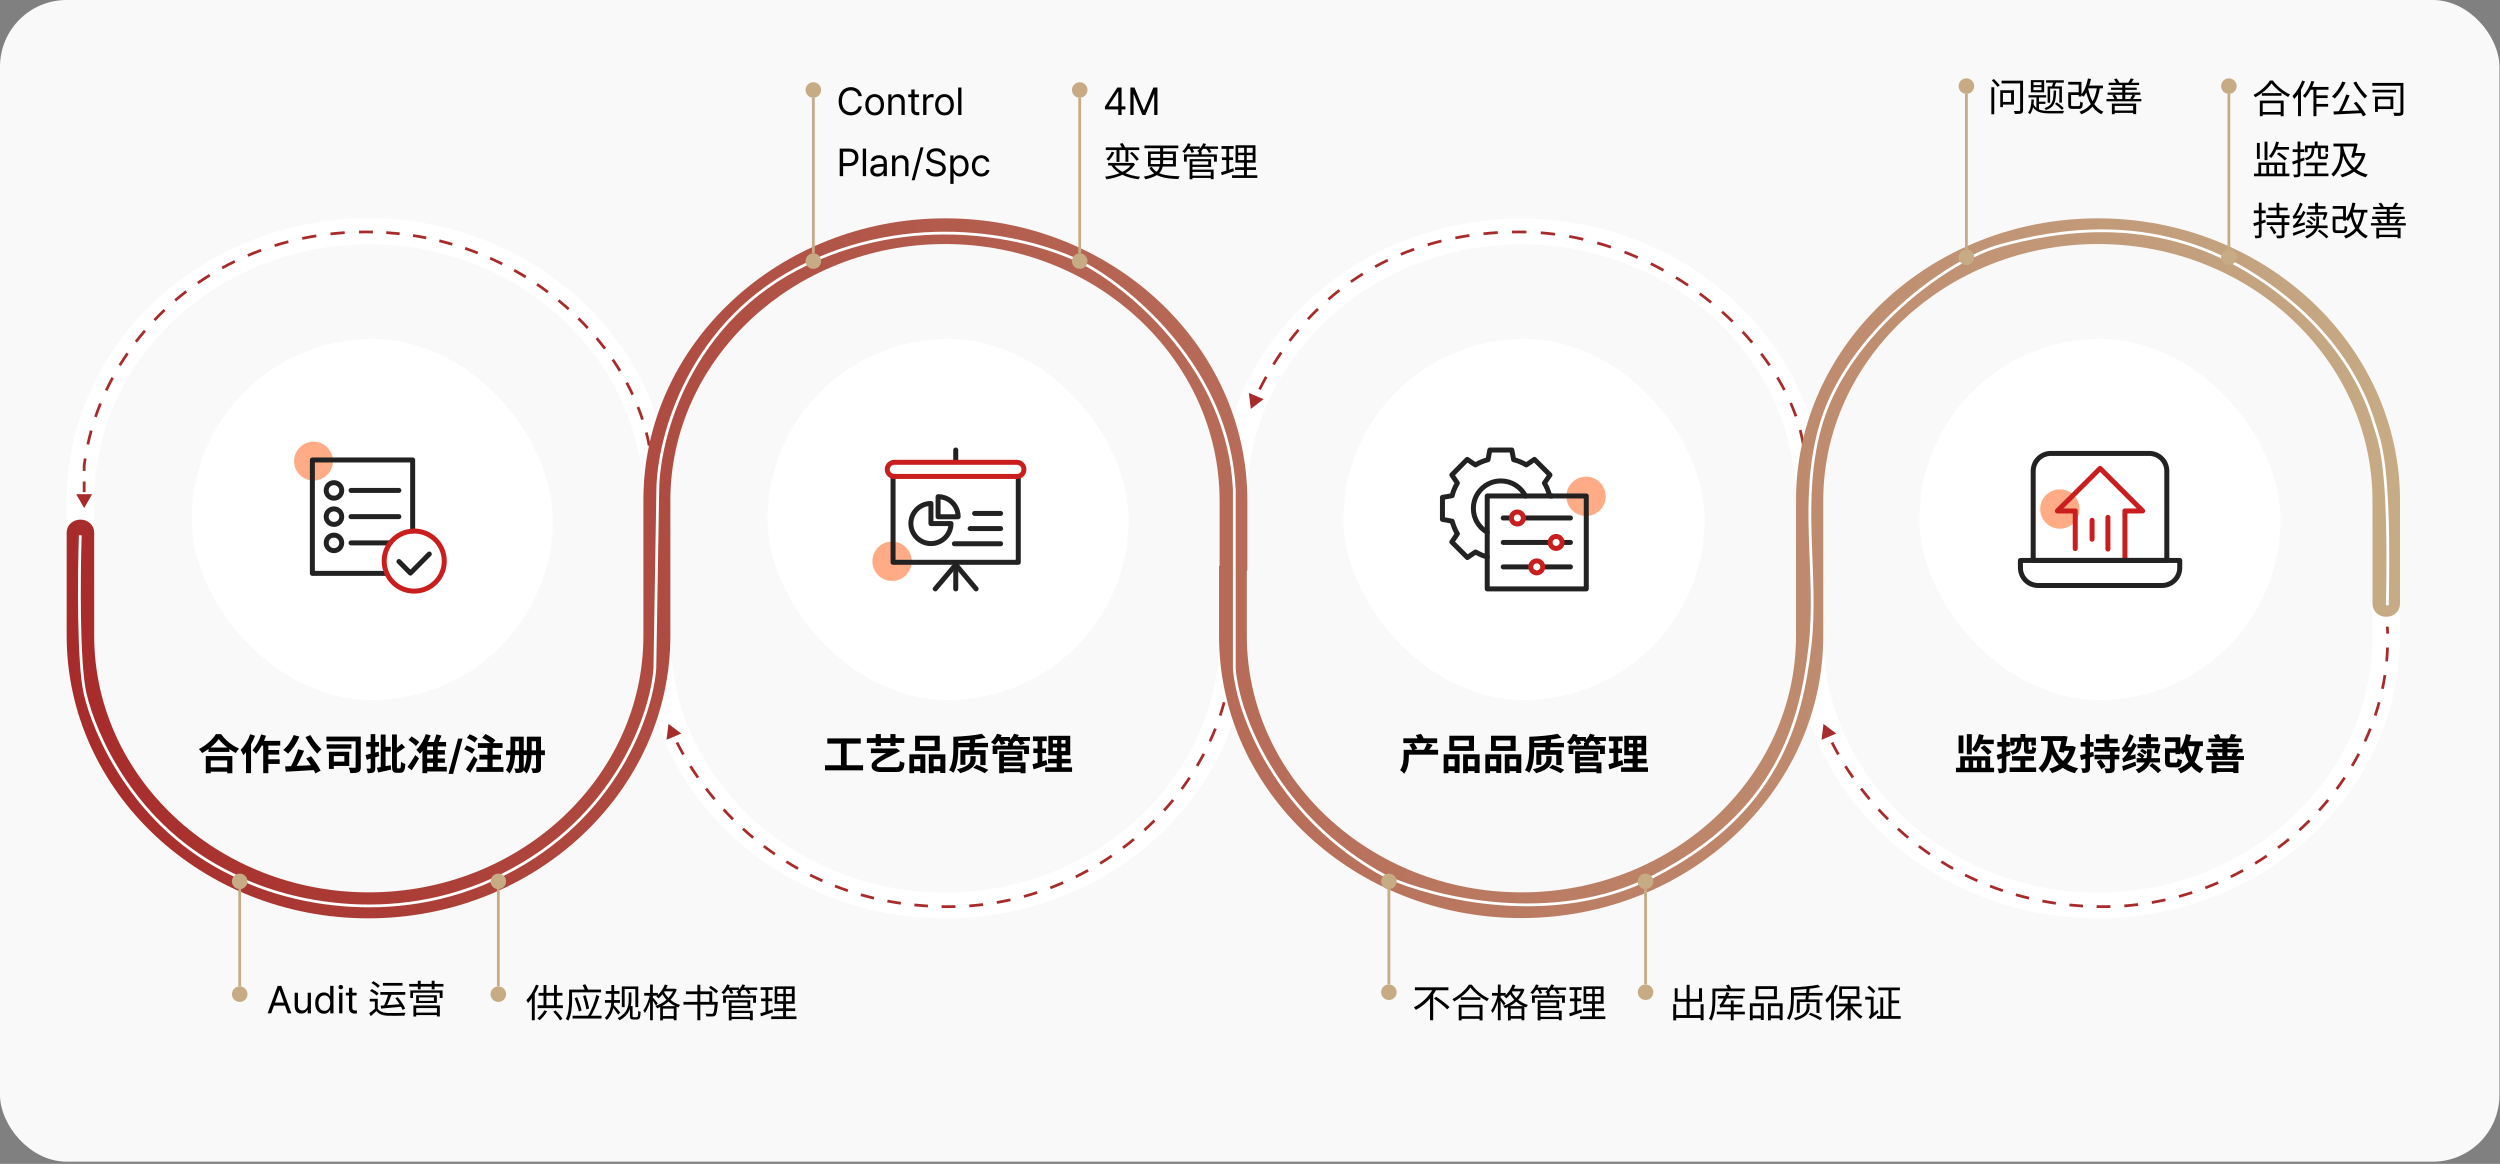 <svg width="900" height="419" viewBox="0 0 900 419" fill="none" xmlns="http://www.w3.org/2000/svg">
<rect x="0" y="0" width="900" height="419" fill="#808080" stroke="none"/>
<rect width="899.8" height="418.2" rx="24" fill="#F9F9F9"/>
<rect x="69" y="122" width="130" height="130" rx="65" fill="white"/>
<circle cx="112.868" cy="166" r="7" fill="#FFAB85"/>
<path d="M123.02 176.554C123.02 175.031 121.801 173.762 120.227 173.762C118.653 173.762 117.435 174.98 117.435 176.554C117.435 178.128 118.653 179.347 120.227 179.347C121.801 179.347 123.02 178.078 123.02 176.554Z" stroke="#222222" stroke-width="1.8" stroke-miterlimit="10" stroke-linecap="round" stroke-linejoin="round"/>
<path d="M126.372 176.553H143.585" stroke="#222222" stroke-width="1.8" stroke-miterlimit="10" stroke-linecap="round" stroke-linejoin="round"/>
<path d="M123.02 186C123.02 184.477 121.801 183.208 120.227 183.208C118.653 183.208 117.435 184.426 117.435 186C117.435 187.523 118.653 188.793 120.227 188.793C121.801 188.793 123.02 187.523 123.02 186Z" stroke="#222222" stroke-width="1.8" stroke-miterlimit="10" stroke-linecap="round" stroke-linejoin="round"/>
<path d="M126.372 185.999H143.585" stroke="#222222" stroke-width="1.8" stroke-miterlimit="10" stroke-linecap="round" stroke-linejoin="round"/>
<path d="M123.02 195.444C123.02 193.921 121.801 192.651 120.227 192.651C118.653 192.651 117.435 193.87 117.435 195.444C117.435 196.967 118.653 198.237 120.227 198.237C121.801 198.237 123.02 196.967 123.02 195.444Z" stroke="#222222" stroke-width="1.8" stroke-miterlimit="10" stroke-linecap="round" stroke-linejoin="round"/>
<path d="M126.372 195.443H140.081" stroke="#222222" stroke-width="1.8" stroke-miterlimit="10" stroke-linecap="round" stroke-linejoin="round"/>
<path d="M138.706 206.412H112.456V165.59H148.557V191.129" stroke="#222222" stroke-width="1.8" stroke-miterlimit="10" stroke-linecap="round" stroke-linejoin="round"/>
<path d="M151.606 212.516C157.419 211.144 161.018 205.319 159.646 199.506C158.273 193.693 152.448 190.093 146.635 191.466C140.823 192.838 137.223 198.663 138.596 204.476C139.968 210.289 145.793 213.889 151.606 212.516Z" stroke="#CA1D1D" stroke-width="1.8" stroke-miterlimit="10" stroke-linecap="round" stroke-linejoin="round"/>
<path d="M143.631 202.148L147.744 206.312L154.547 199.457" stroke="#222222" stroke-width="1.8" stroke-miterlimit="10" stroke-linecap="round" stroke-linejoin="round"/>
<path d="M75.062 269.11H82.592V270.685H75.062V269.11ZM74.882 276.235H82.622V277.81H74.882V276.235ZM74.087 272.185H83.642V278.38H81.797V273.775H75.857V278.38H74.087V272.185ZM78.752 266.05C77.522 267.805 75.212 269.785 72.737 271.105C72.497 270.685 72.002 270.025 71.612 269.65C74.207 268.39 76.622 266.125 77.732 264.28H79.607C81.242 266.59 83.657 268.495 86.072 269.47C85.622 269.92 85.202 270.535 84.887 271.09C82.577 269.875 80.057 267.835 78.752 266.05ZM93.692 266.71H100.892V268.42H92.852L93.692 266.71ZM95.672 270.01H100.502V271.645H95.672V270.01ZM95.657 273.325H100.697V275.005H95.657V273.325ZM94.757 267.28H96.602V278.35H94.757V267.28ZM94.037 264.4L95.777 264.865C94.937 267.295 93.587 269.785 92.207 271.345C91.922 271.015 91.232 270.37 90.842 270.085C92.162 268.735 93.347 266.575 94.037 264.4ZM90.077 264.325L91.817 264.88C90.842 267.43 89.267 270.175 87.617 271.885C87.452 271.435 86.942 270.415 86.627 269.965C88.007 268.6 89.312 266.47 90.077 264.325ZM88.562 268.465L90.362 266.65L90.377 266.665V278.335H88.562V268.465ZM107.312 269.74L109.472 270.265C108.482 272.62 107.147 275.26 106.037 276.985L104.372 276.46C105.452 274.645 106.667 271.885 107.312 269.74ZM102.632 275.905C105.467 275.815 109.862 275.605 113.792 275.41L113.747 277.165C109.892 277.435 105.722 277.66 102.872 277.81L102.632 275.905ZM110.222 273.055L111.977 272.245C113.297 273.865 114.707 275.995 115.427 277.435L113.567 278.425C112.937 276.985 111.482 274.705 110.222 273.055ZM105.722 264.61L107.777 265.18C106.817 267.55 105.242 269.875 103.712 271.315C103.322 270.94 102.452 270.28 101.957 269.98C103.517 268.75 104.942 266.695 105.722 264.61ZM111.767 264.625C112.652 266.395 114.362 268.495 115.742 269.755C115.247 270.13 114.557 270.85 114.212 271.33C112.802 269.815 111.077 267.445 109.967 265.36L111.767 264.625ZM117.497 265.165H128.657V266.875H117.497V265.165ZM117.632 267.955H126.512V269.515H117.632V267.955ZM128.027 265.165H129.872V276.07C129.872 277.105 129.692 277.66 129.047 277.975C128.417 278.275 127.472 278.32 126.107 278.32C126.047 277.78 125.777 276.88 125.522 276.37C126.377 276.415 127.352 276.415 127.652 276.4C127.922 276.4 128.027 276.325 128.027 276.04V265.165ZM118.412 270.625H120.167V276.82H118.412V270.625ZM119.972 270.625H125.732V275.725H119.972V274.18H123.962V272.185H119.972V270.625ZM138.002 268.855H140.687V270.58H138.002V268.855ZM137.072 264.43H138.812V276.7L137.072 277.015V264.43ZM135.662 276.37C136.937 276.19 138.827 275.83 140.642 275.485L140.807 277.075C139.202 277.45 137.492 277.825 136.142 278.11L135.662 276.37ZM141.122 264.4H142.877V275.77C142.877 276.49 142.922 276.61 143.207 276.61C143.327 276.61 143.837 276.61 143.987 276.61C144.272 276.61 144.317 276.1 144.377 274.27C144.767 274.585 145.457 274.915 145.937 275.035C145.787 277.315 145.397 278.2 144.137 278.2C143.882 278.2 143.117 278.2 142.862 278.2C141.482 278.2 141.122 277.615 141.122 275.755V264.4ZM144.602 267.7L145.832 269.035C144.812 269.8 143.582 270.67 142.637 271.21L141.692 270.07C142.592 269.5 143.852 268.48 144.602 267.7ZM131.612 271.81C132.812 271.54 134.597 271.06 136.292 270.58L136.532 272.2C134.987 272.68 133.337 273.16 132.017 273.535L131.612 271.81ZM131.852 267.115H136.442V268.765H131.852V267.115ZM133.442 264.28H135.092V276.445C135.092 277.285 134.942 277.75 134.477 278.02C134.027 278.305 133.382 278.365 132.407 278.365C132.362 277.915 132.152 277.18 131.942 276.685C132.482 276.715 133.007 276.715 133.187 276.7C133.367 276.7 133.442 276.655 133.442 276.445V264.28ZM152.972 270.055H160.157V271.645H152.972V270.055ZM152.972 273.04H160.157V274.615H152.972V273.04ZM153.002 276.07H160.847V277.735H153.002V276.07ZM155.882 267.685H157.592V277.105H155.882V267.685ZM157.082 264.355L158.927 264.835C158.447 266.02 157.907 267.325 157.457 268.165L155.972 267.7C156.392 266.8 156.842 265.39 157.082 264.355ZM153.302 264.265L155.042 264.76C154.142 267.25 152.672 269.8 151.157 271.39C150.887 271.03 150.257 270.265 149.882 269.935C151.292 268.6 152.567 266.44 153.302 264.265ZM153.782 267.13H160.592V268.735H153.782V278.35H152.072V268.51L153.422 267.13H153.782ZM147.062 266.38L148.187 265.105C149.117 265.675 150.347 266.53 150.917 267.175L149.717 268.585C149.192 267.94 148.007 266.995 147.062 266.38ZM146.702 276.085C147.482 275.065 148.607 273.385 149.522 271.81L150.842 273.01C150.032 274.435 149.087 275.98 148.202 277.3L146.702 276.085ZM163.114 278.597H161.473L164.901 265.897H166.527L163.114 278.597ZM173.573 265.615L174.758 264.235C175.973 264.805 177.563 265.75 178.328 266.485L177.038 268.03C176.348 267.28 174.803 266.26 173.573 265.615ZM172.583 271.705H180.368V273.43H172.583V271.705ZM171.503 276.16H181.238V277.87H171.503V276.16ZM172.043 267.535H180.923V269.245H172.043V267.535ZM175.463 268.105H177.338V276.925H175.463V268.105ZM168.098 265.66L169.073 264.34C170.033 264.685 171.308 265.33 171.938 265.87L170.888 267.34C170.303 266.8 169.073 266.08 168.098 265.66ZM167.093 269.74L168.023 268.375C168.998 268.705 170.303 269.32 170.948 269.815L169.958 271.315C169.358 270.805 168.083 270.13 167.093 269.74ZM167.738 276.955C168.533 275.83 169.688 273.955 170.588 272.23L171.908 273.415C171.113 275.005 170.153 276.715 169.253 278.17L167.738 276.955ZM184.718 265.195H187.733V266.86H184.718V265.195ZM182.183 270.13H196.163V271.855H182.183V270.13ZM183.758 265.195H185.483V270.1C185.483 272.575 185.183 276.265 183.428 278.485C183.173 278.125 182.483 277.435 182.138 277.21C183.638 275.215 183.758 272.29 183.758 270.1V265.195ZM186.818 265.195H188.543V276.445C188.543 277.24 188.393 277.69 187.883 277.975C187.388 278.245 186.683 278.275 185.663 278.275C185.603 277.84 185.348 277.105 185.123 276.685C185.693 276.715 186.338 276.715 186.533 276.7C186.743 276.7 186.818 276.625 186.818 276.415V265.195ZM190.643 265.195H193.703V266.86H190.643V265.195ZM189.668 265.195H191.408V270.175C191.408 272.605 191.168 276.235 189.608 278.44C189.338 278.095 188.603 277.42 188.258 277.195C189.563 275.23 189.668 272.335 189.668 270.175V265.195ZM192.968 265.195H194.753V276.37C194.753 277.21 194.588 277.69 194.078 277.99C193.568 278.275 192.848 278.305 191.813 278.305C191.738 277.84 191.498 277.06 191.258 276.625C191.843 276.655 192.503 276.655 192.683 276.64C192.908 276.625 192.968 276.55 192.968 276.355V265.195Z" fill="black"/>
<rect x="276.333" y="122" width="130" height="130" rx="65" fill="white"/>
<circle cx="321.135" cy="202.054" r="7.083" fill="#FFAB85"/>
<path d="M344.067 165.636V162" stroke="#222222" stroke-width="1.8" stroke-miterlimit="10" stroke-linecap="round" stroke-linejoin="round"/>
<path d="M344.067 211.999V203.603" stroke="#222222" stroke-width="1.8" stroke-miterlimit="10" stroke-linecap="round" stroke-linejoin="round"/>
<path d="M366.581 172.056V202.43H321.501V172.056" stroke="#222222" stroke-width="1.8" stroke-miterlimit="10" stroke-linecap="round" stroke-linejoin="round"/>
<path d="M366.153 171.521H321.928C320.538 171.521 319.415 170.344 319.415 168.954C319.415 167.563 320.538 166.44 321.928 166.44H366.1C367.49 166.44 368.613 167.563 368.613 168.954C368.666 170.344 367.543 171.521 366.153 171.521Z" stroke="#CA1D1D" stroke-width="1.8" stroke-miterlimit="10" stroke-linecap="round" stroke-linejoin="round"/>
<path d="M351.393 212.001L344.067 203.284L336.688 212.001" stroke="#222222" stroke-width="1.8" stroke-miterlimit="10" stroke-linecap="round" stroke-linejoin="round"/>
<path d="M335.138 188.472V181.252C331.128 181.252 327.919 184.514 327.919 188.472C327.919 192.429 331.181 195.691 335.138 195.691C339.149 195.691 342.357 192.429 342.357 188.472H335.138Z" stroke="#222222" stroke-width="1.8" stroke-miterlimit="10" stroke-linecap="round" stroke-linejoin="round"/>
<path d="M337.713 178.808V186.027H344.932C344.932 182.016 341.724 178.808 337.713 178.808Z" stroke="#222222" stroke-width="1.8" stroke-miterlimit="10" stroke-linecap="round" stroke-linejoin="round"/>
<path d="M350.858 184.834H360.217" stroke="#222222" stroke-width="1.8" stroke-miterlimit="10" stroke-linecap="round" stroke-linejoin="round"/>
<path d="M349.254 190.289H360.216" stroke="#222222" stroke-width="1.8" stroke-miterlimit="10" stroke-linecap="round" stroke-linejoin="round"/>
<path d="M343.586 195.744H360.217" stroke="#222222" stroke-width="1.8" stroke-miterlimit="10" stroke-linecap="round" stroke-linejoin="round"/>
<path d="M297.833 265.825H309.863V267.7H297.833V265.825ZM296.993 275.5H310.718V277.315H296.993V275.5ZM302.738 266.845H304.793V276.22H302.738V266.845ZM313.523 269.455H322.373V271.12H313.523V269.455ZM322.118 269.455H322.403L322.763 269.395L324.038 270.37C323.963 270.43 323.828 270.535 323.663 270.595C316.163 274.315 315.623 275.035 315.623 275.575C315.623 276.01 316.148 276.19 317.033 276.19H322.778C323.543 276.19 323.873 275.92 323.948 274.015C324.443 274.3 325.073 274.495 325.628 274.6C325.403 277.375 324.623 277.93 322.598 277.93H317.168C314.873 277.93 313.793 277.09 313.778 275.74C313.778 274.585 314.153 273.535 322.118 269.455ZM312.068 265.72H325.538V267.46H312.068V265.72ZM315.248 264.265H317.108V268.585H315.248V264.265ZM320.543 264.265H322.388V268.585H320.543V264.265ZM331.178 266.575V268.6H336.458V266.575H331.178ZM329.438 264.865H338.303V270.31H329.438V264.865ZM327.383 271.57H333.113V278.26H331.313V273.28H329.078V278.35H327.383V271.57ZM334.388 271.57H340.328V278.275H338.513V273.28H336.113V278.35H334.388V271.57ZM328.133 275.875H332.063V277.6H328.133V275.875ZM335.213 275.875H339.413V277.6H335.213V275.875ZM344.228 267.43H355.688V269.005H344.228V267.43ZM349.178 265.975L351.098 266.065C351.008 267.52 350.813 269.305 350.633 270.445H348.893C349.028 269.275 349.133 267.445 349.178 265.975ZM350.348 276.385L351.608 275.32C353.003 275.83 354.743 276.625 355.793 277.15L354.533 278.35C353.528 277.765 351.758 276.91 350.348 276.385ZM353.438 264.175L354.848 265.6C351.698 266.305 347.333 266.65 343.643 266.77C343.598 266.335 343.373 265.63 343.208 265.24C346.838 265.105 350.978 264.73 353.438 264.175ZM343.208 265.24H344.978V269.5C344.978 272.035 344.753 275.8 343.253 278.185C342.908 277.9 342.113 277.435 341.663 277.27C343.088 275.05 343.208 271.795 343.208 269.5V265.24ZM349.343 272.215H351.233V273.415C351.233 274.9 350.573 276.985 345.698 278.35C345.458 277.96 344.903 277.315 344.453 276.97C349.058 275.905 349.343 274.36 349.343 273.37V272.215ZM345.743 270.055H354.803V275.455H352.913V271.72H347.543V275.335H345.743V270.055ZM360.758 276.64H368.078V277.96H360.758V276.64ZM362.903 267.415H364.643V269.215H362.903V267.415ZM357.368 268.45H370.418V271.435H368.663V269.8H359.063V271.435H357.368V268.45ZM360.698 270.43H368.048V273.79H360.698V272.5H366.248V271.72H360.698V270.43ZM360.773 274.465H369.188V278.365H367.388V275.785H360.773V274.465ZM359.708 270.43H361.418V278.38H359.708V270.43ZM358.883 265.315H363.608V266.725H358.883V265.315ZM364.958 265.315H370.778V266.725H364.958V265.315ZM358.943 264.145L360.623 264.595C360.038 265.945 359.078 267.31 358.193 268.165C357.848 267.895 357.128 267.415 356.723 267.205C357.623 266.455 358.478 265.285 358.943 264.145ZM365.048 264.145L366.758 264.565C366.218 265.855 365.288 267.1 364.388 267.88C364.028 267.61 363.263 267.22 362.813 267.025C363.773 266.335 364.613 265.24 365.048 264.145ZM359.438 266.41L360.968 266.005C361.343 266.515 361.763 267.235 361.943 267.715L360.323 268.18C360.188 267.715 359.798 266.95 359.438 266.41ZM366.143 266.455L367.718 266.035C368.153 266.53 368.678 267.25 368.918 267.73L367.253 268.195C367.058 267.745 366.563 266.98 366.143 266.455ZM379.028 269.095V270.385H383.573V269.095H379.028ZM379.028 266.425V267.685H383.573V266.425H379.028ZM377.408 264.895H385.283V271.9H377.408V264.895ZM377.303 273.19H385.448V274.81H377.303V273.19ZM376.253 276.25H385.943V277.87H376.253V276.25ZM371.858 265.12H376.838V266.8H371.858V265.12ZM372.008 269.44H376.583V271.105H372.008V269.44ZM371.693 275.14C372.983 274.81 374.903 274.21 376.703 273.625L377.018 275.35C375.338 275.92 373.538 276.505 372.098 276.97L371.693 275.14ZM373.523 265.78H375.233V275.005L373.523 275.275V265.78ZM380.573 265.54H382.088V271.195H382.253V277.015H380.408V271.195H380.573V265.54Z" fill="black"/>
<rect x="483.667" y="122" width="130" height="130" rx="65" fill="white"/>
<circle cx="570.965" cy="178.68" r="7.083" fill="#FFAB85"/>
<path d="M541.158 186.476H565.355" stroke="#222222" stroke-width="1.8" stroke-miterlimit="10" stroke-linecap="round" stroke-linejoin="round"/>
<path d="M548.412 186.475C548.412 185.313 547.47 184.316 546.252 184.316C545.089 184.316 544.093 185.257 544.093 186.475C544.093 187.694 545.034 188.635 546.252 188.635C547.47 188.635 548.412 187.694 548.412 186.475Z" fill="white" stroke="#CA1D1D" stroke-width="1.8" stroke-miterlimit="10" stroke-linecap="round" stroke-linejoin="round"/>
<path d="M565.355 195.279H541.158" stroke="#222222" stroke-width="1.8" stroke-miterlimit="10" stroke-linecap="round" stroke-linejoin="round"/>
<path d="M558.047 195.279C558.047 196.441 558.988 197.438 560.206 197.438C561.369 197.438 562.366 196.497 562.366 195.279C562.366 194.116 561.424 193.119 560.206 193.119C558.988 193.119 558.047 194.116 558.047 195.279Z" fill="white" stroke="#CA1D1D" stroke-width="1.8" stroke-miterlimit="10" stroke-linecap="round" stroke-linejoin="round"/>
<path d="M541.158 204.083H565.355" stroke="#222222" stroke-width="1.8" stroke-miterlimit="10" stroke-linecap="round" stroke-linejoin="round"/>
<path d="M555.388 204.083C555.388 202.92 554.447 201.923 553.229 201.923C552.066 201.923 551.069 202.865 551.069 204.083C551.069 205.246 552.011 206.242 553.229 206.242C554.447 206.187 555.388 205.246 555.388 204.083Z" fill="white" stroke="#CA1D1D" stroke-width="1.8" stroke-miterlimit="10" stroke-linecap="round" stroke-linejoin="round"/>
<path d="M558.598 178.556L557.879 178.446C557.436 176.84 556.827 175.289 555.996 173.905L557.989 170.971L552.397 165.378L549.462 167.371C548.078 166.541 546.528 165.876 544.922 165.489L544.257 162H536.339L535.675 165.489C534.069 165.932 532.519 166.541 531.135 167.371L528.2 165.378L522.663 170.971L524.656 173.905C523.826 175.289 523.161 176.84 522.774 178.446L519.285 179.055V186.973L522.774 187.637C523.216 189.243 523.826 190.793 524.656 192.178L522.663 195.112L528.255 200.705L531.19 198.711C532.519 199.487 533.903 200.096 535.398 200.483" stroke="#222222" stroke-width="1.8" stroke-miterlimit="10" stroke-linecap="round" stroke-linejoin="round"/>
<path d="M535.397 191.624C532.407 189.907 530.414 186.696 530.414 183.041C530.414 177.56 534.844 173.13 540.325 173.13C544.201 173.13 547.524 175.345 549.185 178.556" stroke="#222222" stroke-width="1.8" stroke-miterlimit="10" stroke-linecap="round" stroke-linejoin="round"/>
<path d="M571.057 178.557H535.398V212.001H571.057V178.557Z" stroke="#222222" stroke-width="1.8" stroke-miterlimit="10" stroke-linecap="round" stroke-linejoin="round"/>
<path d="M506.337 269.92H517.707V271.69H506.337V269.92ZM505.197 265.81H517.377V267.52H505.197V265.81ZM505.317 269.92H507.207V272.05C507.207 273.94 506.922 276.76 505.527 278.53C505.227 278.17 504.417 277.48 504.027 277.24C505.212 275.71 505.317 273.55 505.317 272.005V269.92ZM507.342 268.09L508.932 267.415C509.397 268.015 509.967 268.87 510.207 269.455L508.527 270.205C508.332 269.635 507.807 268.735 507.342 268.09ZM513.732 267.535L515.757 268.18C515.142 269.05 514.512 269.965 514.032 270.565L512.607 269.995C513.012 269.305 513.492 268.285 513.732 267.535ZM509.697 264.64L511.557 264.205C511.977 264.715 512.397 265.45 512.577 265.96L510.627 266.5C510.492 265.99 510.087 265.21 509.697 264.64ZM523.512 266.575V268.6H528.792V266.575H523.512ZM521.772 264.865H530.637V270.31H521.772V264.865ZM519.717 271.57H525.447V278.26H523.647V273.28H521.412V278.35H519.717V271.57ZM526.722 271.57H532.662V278.275H530.847V273.28H528.447V278.35H526.722V271.57ZM520.467 275.875H524.397V277.6H520.467V275.875ZM527.547 275.875H531.747V277.6H527.547V275.875ZM538.512 266.575V268.6H543.792V266.575H538.512ZM536.772 264.865H545.637V270.31H536.772V264.865ZM534.717 271.57H540.447V278.26H538.647V273.28H536.412V278.35H534.717V271.57ZM541.722 271.57H547.662V278.275H545.847V273.28H543.447V278.35H541.722V271.57ZM535.467 275.875H539.397V277.6H535.467V275.875ZM542.547 275.875H546.747V277.6H542.547V275.875ZM551.562 267.43H563.022V269.005H551.562V267.43ZM556.512 265.975L558.432 266.065C558.342 267.52 558.147 269.305 557.967 270.445H556.227C556.362 269.275 556.467 267.445 556.512 265.975ZM557.682 276.385L558.942 275.32C560.337 275.83 562.077 276.625 563.127 277.15L561.867 278.35C560.862 277.765 559.092 276.91 557.682 276.385ZM560.772 264.175L562.182 265.6C559.032 266.305 554.667 266.65 550.977 266.77C550.932 266.335 550.707 265.63 550.542 265.24C554.172 265.105 558.312 264.73 560.772 264.175ZM550.542 265.24H552.312V269.5C552.312 272.035 552.087 275.8 550.587 278.185C550.242 277.9 549.447 277.435 548.997 277.27C550.422 275.05 550.542 271.795 550.542 269.5V265.24ZM556.677 272.215H558.567V273.415C558.567 274.9 557.907 276.985 553.032 278.35C552.792 277.96 552.237 277.315 551.787 276.97C556.392 275.905 556.677 274.36 556.677 273.37V272.215ZM553.077 270.055H562.137V275.455H560.247V271.72H554.877V275.335H553.077V270.055ZM568.092 276.64H575.412V277.96H568.092V276.64ZM570.237 267.415H571.977V269.215H570.237V267.415ZM564.702 268.45H577.752V271.435H575.997V269.8H566.397V271.435H564.702V268.45ZM568.032 270.43H575.382V273.79H568.032V272.5H573.582V271.72H568.032V270.43ZM568.107 274.465H576.522V278.365H574.722V275.785H568.107V274.465ZM567.042 270.43H568.752V278.38H567.042V270.43ZM566.217 265.315H570.942V266.725H566.217V265.315ZM572.292 265.315H578.112V266.725H572.292V265.315ZM566.277 264.145L567.957 264.595C567.372 265.945 566.412 267.31 565.527 268.165C565.182 267.895 564.462 267.415 564.057 267.205C564.957 266.455 565.812 265.285 566.277 264.145ZM572.382 264.145L574.092 264.565C573.552 265.855 572.622 267.1 571.722 267.88C571.362 267.61 570.597 267.22 570.147 267.025C571.107 266.335 571.947 265.24 572.382 264.145ZM566.772 266.41L568.302 266.005C568.677 266.515 569.097 267.235 569.277 267.715L567.657 268.18C567.522 267.715 567.132 266.95 566.772 266.41ZM573.477 266.455L575.052 266.035C575.487 266.53 576.012 267.25 576.252 267.73L574.587 268.195C574.392 267.745 573.897 266.98 573.477 266.455ZM586.362 269.095V270.385H590.907V269.095H586.362ZM586.362 266.425V267.685H590.907V266.425H586.362ZM584.742 264.895H592.617V271.9H584.742V264.895ZM584.637 273.19H592.782V274.81H584.637V273.19ZM583.587 276.25H593.277V277.87H583.587V276.25ZM579.192 265.12H584.172V266.8H579.192V265.12ZM579.342 269.44H583.917V271.105H579.342V269.44ZM579.027 275.14C580.317 274.81 582.237 274.21 584.037 273.625L584.352 275.35C582.672 275.92 580.872 276.505 579.432 276.97L579.027 275.14ZM580.857 265.78H582.567V275.005L580.857 275.275V265.78ZM587.907 265.54H589.422V271.195H589.587V277.015H587.742V271.195H587.907V265.54Z" fill="black"/>
<rect x="691" y="122" width="130" height="130" rx="65" fill="white"/>
<g clip-path="url(#clip0_2056_26289)">
<circle cx="741.545" cy="183.25" r="7.083" fill="#FFAB85"/>
<path d="M764.977 201.032V183.937H771.35L756.031 168.618L740.651 183.937H747.085V197.478" stroke="#CA1D1D" stroke-width="1.8" stroke-miterlimit="10" stroke-linecap="round" stroke-linejoin="round"/>
<path d="M780.051 201.768H731.95V169.599C731.95 166.045 734.83 163.226 738.323 163.226H773.678C777.232 163.226 780.051 166.045 780.051 169.599V201.768Z" stroke="#222222" stroke-width="1.8" stroke-miterlimit="10" stroke-linecap="round" stroke-linejoin="round"/>
<path d="M784.646 201.768H727.354V204.402C727.354 207.895 730.173 210.775 733.727 210.775H778.335C781.828 210.775 784.707 207.956 784.707 204.402V201.768H784.646Z" stroke="#222222" stroke-width="1.8" stroke-miterlimit="10" stroke-linecap="round" stroke-linejoin="round"/>
<path d="M753.151 187.307V194.109" stroke="#CA1D1D" stroke-width="1.8" stroke-miterlimit="10" stroke-linecap="round" stroke-linejoin="round"/>
<path d="M758.85 197.662V186.265" stroke="#CA1D1D" stroke-width="1.8" stroke-miterlimit="10" stroke-linecap="round" stroke-linejoin="round"/>
</g>
<path d="M712.41 264.295L714.15 264.64C713.565 267.04 712.575 269.335 711.345 270.79C711.045 270.505 710.295 269.965 709.875 269.71C711.06 268.465 711.945 266.41 712.41 264.295ZM712.755 266.275H717.75V267.895H712.035L712.755 266.275ZM704.145 276.385H717.885V277.99H704.145V276.385ZM705.69 272.26H716.445V276.925H714.69V273.76H713.325V276.925H711.69V273.76H710.34V276.925H708.69V273.76H707.37V276.925H705.69V272.26ZM713.01 269.215L714.39 268.285C715.305 268.99 716.46 270.025 717.015 270.73L715.545 271.78C715.05 271.06 713.925 269.98 713.01 269.215ZM708.06 264.28H709.845V271.6H708.06V264.28ZM705.09 264.775H706.83V271.195H705.09V264.775ZM724.32 272.215H732.24V273.835H724.32V272.215ZM723.45 276.295H733.005V277.93H723.45V276.295ZM723.69 265.555H732.9V268.375H731.265V267.055H725.235V268.42H723.69V265.555ZM727.38 264.25H729.135V266.56H727.38V264.25ZM727.32 273.085H729.105V277.075H727.32V273.085ZM728.625 266.935H730.275V269.515C730.275 269.89 730.32 269.92 730.575 269.92C730.68 269.92 731.13 269.92 731.265 269.92C731.52 269.92 731.58 269.77 731.625 268.75C731.925 268.99 732.6 269.245 733.035 269.35C732.87 270.94 732.465 271.375 731.46 271.375C731.175 271.375 730.56 271.375 730.29 271.375C728.91 271.375 728.625 270.91 728.625 269.53V266.935ZM726.135 266.98H727.755C727.665 269.545 727.23 271.015 724.425 271.75C724.305 271.36 723.9 270.775 723.585 270.46C725.85 269.935 726.075 268.96 726.135 266.98ZM718.8 271.81C720 271.465 721.77 270.865 723.465 270.28L723.78 271.87C722.235 272.455 720.57 273.055 719.235 273.52L718.8 271.81ZM719.04 267.115H723.525V268.765H719.04V267.115ZM720.63 264.28H722.28V276.445C722.28 277.285 722.13 277.75 721.665 278.02C721.215 278.305 720.57 278.365 719.595 278.365C719.55 277.915 719.34 277.18 719.13 276.685C719.67 276.715 720.195 276.715 720.375 276.7C720.555 276.7 720.63 276.655 720.63 276.445V264.28ZM738.9 266.905C740.085 271.915 742.695 275.38 748.185 276.595C747.765 276.985 747.195 277.81 746.925 278.35C741.18 276.835 738.705 273.055 737.28 267.265L738.9 266.905ZM734.76 265.015H742.815V266.77H734.76V265.015ZM745.365 268.585H745.71L746.025 268.51L747.27 269.005C746.1 274.225 742.98 276.955 738.72 278.35C738.495 277.87 738.045 277.135 737.67 276.745C741.51 275.725 744.435 273.13 745.365 268.915V268.585ZM742.41 265.015H742.635L742.95 264.94L744.345 265.165C744.015 266.95 743.505 269.14 743.04 270.925L741.15 270.655C741.645 268.855 742.17 266.5 742.41 265.21V265.015ZM742.71 268.585H745.74V270.28H742.365L742.71 268.585ZM737.16 265.495H739.005V267.79C739.005 270.715 738.615 275.08 735.165 278.11C734.895 277.645 734.265 276.895 733.86 276.565C736.845 274.015 737.16 270.235 737.16 267.79V265.495ZM754.545 265.975H762.39V267.595H754.545V265.975ZM754.035 271.735H762.93V273.37H754.035V271.735ZM753.9 268.915H763.05V270.55H753.9V268.915ZM757.62 264.325H759.33V269.755H757.62V264.325ZM759.57 270.265H761.28V276.46C761.28 277.36 761.115 277.81 760.53 278.065C759.975 278.335 759.18 278.35 758.085 278.35C758.025 277.855 757.8 277.135 757.59 276.655C758.265 276.7 759.045 276.7 759.27 276.685C759.51 276.685 759.57 276.625 759.57 276.43V270.265ZM754.86 274.225L756.285 273.43C756.915 274.195 757.665 275.26 757.965 275.98L756.435 276.88C756.18 276.16 755.49 275.035 754.86 274.225ZM748.8 271.87C750.03 271.6 751.845 271.12 753.585 270.64L753.81 272.26C752.235 272.74 750.54 273.22 749.205 273.61L748.8 271.87ZM749.04 267.115H753.675V268.765H749.04V267.115ZM750.735 264.28H752.4V276.355C752.4 277.18 752.25 277.645 751.785 277.93C751.335 278.2 750.675 278.275 749.715 278.26C749.67 277.81 749.46 277.075 749.25 276.58C749.79 276.61 750.315 276.61 750.495 276.61C750.675 276.61 750.735 276.55 750.735 276.34V264.28ZM770.01 265.435H776.925V266.92H770.01V265.435ZM772.56 264.265H774.33V268.525H772.56V264.265ZM770.43 270.415L771.15 269.575C771.765 269.875 772.575 270.355 772.98 270.715L772.215 271.645C771.84 271.27 771.06 270.76 770.43 270.415ZM769.305 271.72L770.1 270.85C770.76 271.195 771.6 271.75 772.035 272.155L771.21 273.115C770.82 272.695 769.98 272.095 769.305 271.72ZM769.5 267.865H776.505V269.38H769.5V267.865ZM776.16 267.865H776.385L776.655 267.805L777.795 268.045C777.525 269.185 777.15 270.445 776.82 271.255L775.425 270.955C775.68 270.22 775.995 269.035 776.16 268.09V267.865ZM769.185 272.935H777.585V274.48H769.185V272.935ZM772.92 269.77H774.57V271.405C774.57 273.565 774.03 276.565 769.875 278.38C769.665 277.99 769.155 277.375 768.825 277.06C772.515 275.53 772.92 273.085 772.92 271.345V269.77ZM773.775 275.65L774.855 274.69C775.935 275.41 777.345 276.505 778.005 277.27L776.85 278.365C776.235 277.585 774.885 276.43 773.775 275.65ZM764.49 274.465C764.415 274.165 764.16 273.43 763.995 273.04C764.355 272.95 764.67 272.605 765.135 272.035C765.6 271.495 767.055 269.395 767.955 267.355L769.29 268.18C768.27 270.16 766.875 272.2 765.525 273.655V273.7C765.525 273.7 764.49 274.18 764.49 274.465ZM764.49 274.465L764.325 273.01L765.015 272.485L768.78 271.555C768.765 272.02 768.795 272.695 768.855 273.055C765.435 274 764.85 274.225 764.49 274.465ZM764.385 270.805C764.295 270.49 764.04 269.71 763.845 269.29C764.16 269.2 764.4 268.885 764.73 268.39C765.06 267.91 766.065 266.02 766.59 264.25L768.12 264.97C767.415 266.74 766.32 268.63 765.27 269.965V269.995C765.27 269.995 764.385 270.52 764.385 270.805ZM764.385 270.805L764.325 269.59L765.045 269.11L767.49 268.93C767.4 269.365 767.325 269.995 767.325 270.34C765.135 270.565 764.67 270.67 764.385 270.805ZM763.98 275.845C765.18 275.47 766.995 274.825 768.735 274.18L769.035 275.62C767.445 276.28 765.735 276.97 764.37 277.51L763.98 275.845ZM780.375 269.365H783.87V270.985H780.375V269.365ZM779.4 265.405H784.935V271.495H783.195V267.07H779.4V265.405ZM779.4 269.365H781.14V273.955C781.14 274.495 781.23 274.555 781.77 274.555C782.01 274.555 783 274.555 783.3 274.555C783.765 274.555 783.855 274.345 783.915 272.98C784.275 273.265 785.025 273.55 785.52 273.67C785.31 275.71 784.83 276.25 783.465 276.25C783.105 276.25 781.86 276.25 781.515 276.25C779.865 276.25 779.4 275.755 779.4 273.985V269.365ZM786.81 266.89H793.05V268.6H786.81V266.89ZM786.93 264.28L788.805 264.61C788.205 267.385 787.155 269.995 785.805 271.615C785.46 271.3 784.665 270.73 784.215 270.46C785.55 269.065 786.465 266.725 786.93 264.28ZM790.2 267.625L792.03 267.82C791.265 273.355 789.39 276.595 785.04 278.425C784.86 278.005 784.305 277.21 783.96 276.82C788.01 275.365 789.615 272.53 790.2 267.625ZM787.62 268.24C788.355 272.2 789.975 275.365 793.275 276.73C792.87 277.09 792.3 277.825 792.03 278.32C788.475 276.625 786.87 273.175 785.97 268.525L787.62 268.24ZM797.01 276.52H804.915V277.9H797.01V276.52ZM796.2 274.12H805.83V278.305H803.985V275.485H797.97V278.35H796.2V274.12ZM795.075 265.855H806.925V267.16H795.075V265.855ZM794.655 269.59H807.375V270.895H794.655V269.59ZM796.065 267.73H805.95V268.99H796.065V267.73ZM794.175 272.185H807.84V273.565H794.175V272.185ZM800.025 266.485H801.885V272.755H800.025V266.485ZM796.98 264.655L798.615 264.235C798.96 264.7 799.275 265.33 799.425 265.78L797.715 266.275C797.61 265.84 797.295 265.15 796.98 264.655ZM796.29 271.045L797.955 270.685C798.255 271.105 798.54 271.675 798.66 272.065L796.92 272.5C796.845 272.095 796.56 271.48 796.29 271.045ZM803.205 264.22L805.11 264.535C804.75 265.18 804.39 265.735 804.105 266.14L802.47 265.84C802.725 265.36 803.055 264.7 803.205 264.22ZM803.97 270.7L805.815 270.97C805.5 271.54 805.245 272.005 805.02 272.35L803.34 272.08C803.55 271.675 803.82 271.105 803.97 270.7Z" fill="black"/>
<path d="M547.613 78.693C487.684 78.693 438.849 124.233 438.849 180.326V205.479H439.047V228.967C439.047 279.876 394.67 321.344 340.189 321.344C285.708 321.344 241.33 279.876 241.33 228.967V180.233C241.33 124.233 192.594 78.6 132.566 78.6C72.538 78.6 24 124.326 24 180.326V217.512C24 220.104 26.179 222.141 28.953 222.141C31.726 222.141 33.906 220.104 33.906 217.512V180.326C33.906 129.417 78.283 87.949 132.764 87.949C187.245 87.949 231.623 129.417 231.623 180.326V229.06C231.524 285.06 280.358 330.6 340.288 330.6C400.217 330.6 449.052 285.06 449.052 228.967V203.813H448.854V180.326C448.854 129.417 493.231 87.949 547.712 87.949C602.193 87.949 646.571 129.417 646.571 180.326V229.06C646.472 285.06 695.208 330.6 755.236 330.6C815.165 330.6 864 285.06 864 228.967V191.78C864 189.189 861.821 187.152 859.047 187.152C856.274 187.152 854.094 189.189 854.094 191.78V228.967C854.094 279.876 809.717 321.344 755.236 321.344C700.755 321.344 656.377 279.876 656.377 228.967V180.233C656.377 124.326 607.641 78.693 547.613 78.693Z" fill="white"/>
<path d="M240.65 260.6L245.26 264.076L239.945 266.33L240.65 260.6ZM244.15 267.065C244.87 268.491 245.642 269.931 246.465 271.379L245.595 271.873C244.764 270.411 243.985 268.957 243.257 267.516L244.15 267.065ZM248.975 275.562C249.834 276.921 250.737 278.281 251.685 279.64L250.865 280.212C249.908 278.841 248.996 277.468 248.13 276.097L248.975 275.562ZM254.568 283.58C255.548 284.858 256.568 286.13 257.629 287.394L256.863 288.037C255.793 286.762 254.763 285.478 253.775 284.188L254.568 283.58ZM260.856 291.07C261.946 292.258 263.073 293.434 264.237 294.595L263.531 295.303C262.356 294.132 261.219 292.945 260.119 291.747L260.856 291.07ZM267.775 297.97C268.969 299.06 270.199 300.132 271.463 301.185L270.823 301.954C269.547 300.891 268.307 299.808 267.101 298.709L267.775 297.97ZM275.286 304.226C276.573 305.203 277.892 306.158 279.244 307.09L278.677 307.913C277.312 306.973 275.98 306.008 274.681 305.023L275.286 304.226ZM283.331 309.77C284.704 310.626 286.107 311.456 287.54 312.26L287.051 313.132C285.604 312.321 284.188 311.482 282.803 310.619L283.331 309.77ZM291.862 314.551C293.305 315.274 294.778 315.969 296.279 316.634L295.873 317.549C294.358 316.877 292.871 316.175 291.414 315.445L291.862 314.551ZM300.789 318.51C302.293 319.094 303.824 319.65 305.382 320.173L305.064 321.121C303.491 320.593 301.945 320.032 300.426 319.442L300.789 318.51ZM310.049 321.623C311.6 322.066 313.176 322.479 314.777 322.858L314.547 323.831C312.931 323.448 311.34 323.032 309.774 322.585L310.049 321.623ZM319.557 323.879C321.141 324.181 322.748 324.451 324.378 324.688L324.235 325.677C322.59 325.438 320.969 325.166 319.37 324.862L319.557 323.879ZM329.23 325.287C330.833 325.45 332.457 325.582 334.103 325.681L334.043 326.679C332.384 326.579 330.745 326.447 329.129 326.282L329.23 325.287ZM338.989 325.876C339.804 325.892 340.625 325.9 341.45 325.9V326.9C340.618 326.9 339.791 326.892 338.969 326.875L338.989 325.876ZM341.45 325.9C342.282 325.9 343.113 325.89 343.942 325.869L343.966 326.869C343.129 326.89 342.291 326.9 341.45 326.9V325.9ZM348.908 325.624C350.566 325.502 352.216 325.339 353.856 325.137L353.979 326.129C352.322 326.333 350.656 326.498 348.982 326.622L348.908 325.624ZM358.776 324.408C360.413 324.125 362.039 323.803 363.654 323.442L363.872 324.418C362.242 324.782 360.599 325.108 358.946 325.394L358.776 324.408ZM368.48 322.242C370.082 321.803 371.67 321.326 373.243 320.813L373.554 321.764C371.965 322.282 370.362 322.763 368.744 323.207L368.48 322.242ZM377.934 319.159C379.487 318.569 381.023 317.944 382.541 317.285L382.94 318.202C381.407 318.868 379.856 319.499 378.289 320.094L377.934 319.159ZM387.055 315.196C388.546 314.464 390.017 313.698 391.467 312.899L391.95 313.775C390.486 314.581 389.001 315.354 387.497 316.094L387.055 315.196ZM395.767 310.397C397.182 309.529 398.575 308.629 399.945 307.698L400.507 308.525C399.124 309.465 397.718 310.373 396.289 311.25L395.767 310.397ZM403.992 304.807C405.32 303.81 406.623 302.784 407.899 301.729L408.536 302.499C407.248 303.564 405.933 304.601 404.592 305.607L403.992 304.807ZM411.657 298.47C412.885 297.353 414.085 296.208 415.255 295.036L415.962 295.743C414.781 296.926 413.569 298.082 412.33 299.21L411.657 298.47ZM418.684 291.434C419.799 290.205 420.883 288.949 421.934 287.67L422.707 288.305C421.645 289.597 420.551 290.864 419.425 292.106L418.684 291.434ZM424.995 283.751C425.983 282.418 426.937 281.062 427.855 279.684L428.687 280.238C427.76 281.631 426.796 283 425.798 284.347L424.995 283.751ZM430.505 275.477C431.352 274.052 432.162 272.606 432.933 271.14L433.818 271.605C433.039 273.087 432.221 274.548 431.364 275.988L430.505 275.477ZM435.13 266.681C435.822 265.175 436.473 263.652 437.083 262.111L438.013 262.479C437.397 264.037 436.738 265.577 436.038 267.099L435.13 266.681ZM438.784 257.442C439.307 255.872 439.788 254.286 440.223 252.686L441.188 252.949C440.748 254.567 440.262 256.17 439.733 257.758L438.784 257.442ZM441.392 247.857C441.734 246.241 442.032 244.611 442.282 242.97L443.271 243.121C443.017 244.781 442.717 246.429 442.37 248.064L441.392 247.857ZM442.89 238.039C443.044 236.397 443.152 234.744 443.211 233.082L444.21 233.118C444.151 234.799 444.042 236.471 443.886 238.133L442.89 238.039ZM443.243 228.115C443.225 227.287 443.194 226.457 443.151 225.626L444.15 225.574C444.193 226.416 444.224 227.255 444.243 228.093L443.243 228.115Z" fill="#A72B2A"/>
<path d="M656.45 260.6L661.06 264.076L655.744 266.33L656.45 260.6ZM659.95 267.065C660.67 268.491 661.441 269.931 662.264 271.379L661.395 271.873C660.564 270.411 659.785 268.957 659.057 267.516L659.95 267.065ZM664.775 275.562C665.633 276.921 666.537 278.281 667.485 279.64L666.665 280.212C665.708 278.841 664.796 277.468 663.929 276.097L664.775 275.562ZM670.368 283.58C671.348 284.858 672.368 286.13 673.428 287.394L672.662 288.037C671.592 286.762 670.563 285.478 669.574 284.188L670.368 283.58ZM676.656 291.07C677.746 292.258 678.873 293.434 680.037 294.595L679.331 295.303C678.156 294.132 677.019 292.945 675.919 291.747L676.656 291.07ZM683.575 297.97C684.769 299.06 685.999 300.132 687.263 301.185L686.623 301.954C685.347 300.891 684.106 299.808 682.901 298.709L683.575 297.97ZM691.086 304.226C692.373 305.203 693.692 306.158 695.044 307.09L694.476 307.913C693.112 306.973 691.78 306.008 690.481 305.023L691.086 304.226ZM699.131 309.77C700.503 310.626 701.906 311.456 703.34 312.26L702.851 313.132C701.404 312.321 699.988 311.482 698.602 310.619L699.131 309.77ZM707.662 314.551C709.105 315.274 710.577 315.969 712.078 316.634L711.673 317.549C710.158 316.877 708.671 316.175 707.214 315.445L707.662 314.551ZM716.589 318.51C718.093 319.094 719.624 319.65 721.182 320.173L720.864 321.121C719.291 320.593 717.745 320.032 716.226 319.442L716.589 318.51ZM725.849 321.623C727.4 322.066 728.976 322.479 730.577 322.858L730.347 323.831C728.73 323.448 727.14 323.032 725.574 322.585L725.849 321.623ZM735.357 323.879C736.941 324.181 738.548 324.451 740.178 324.688L740.034 325.677C738.39 325.438 736.768 325.166 735.17 324.862L735.357 323.879ZM745.03 325.287C746.633 325.45 748.257 325.582 749.903 325.681L749.843 326.679C748.183 326.579 746.545 326.447 744.928 326.282L745.03 325.287ZM754.788 325.876C755.604 325.892 756.425 325.9 757.25 325.9V326.9C756.418 326.9 755.591 326.892 754.769 326.875L754.788 325.876ZM757.25 325.9C758.082 325.9 758.913 325.89 759.742 325.869L759.766 326.869C758.929 326.89 758.091 326.9 757.25 326.9V325.9ZM764.708 325.624C766.366 325.502 768.016 325.339 769.656 325.137L769.779 326.129C768.122 326.333 766.456 326.498 764.782 326.622L764.708 325.624ZM774.575 324.408C776.213 324.125 777.839 323.803 779.454 323.442L779.671 324.418C778.041 324.782 776.399 325.108 774.746 325.394L774.575 324.408ZM784.28 322.242C785.882 321.803 787.47 321.326 789.043 320.813L789.353 321.764C787.765 322.282 786.162 322.763 784.544 323.207L784.28 322.242ZM793.734 319.159C795.286 318.569 796.823 317.944 798.341 317.285L798.74 318.202C797.207 318.868 795.656 319.499 794.089 320.094L793.734 319.159ZM802.855 315.196C804.346 314.464 805.816 313.698 807.267 312.899L807.749 313.775C806.285 314.581 804.801 315.354 803.296 316.094L802.855 315.196ZM811.566 310.397C812.982 309.529 814.375 308.629 815.744 307.698L816.307 308.525C814.924 309.465 813.518 310.373 812.089 311.25L811.566 310.397ZM819.792 304.807C821.12 303.81 822.423 302.784 823.699 301.729L824.336 302.499C823.048 303.564 821.733 304.601 820.392 305.607L819.792 304.807ZM827.456 298.47C828.685 297.353 829.884 296.208 831.055 295.036L831.762 295.743C830.581 296.926 829.369 298.082 828.129 299.21L827.456 298.47ZM834.484 291.434C835.599 290.205 836.683 288.949 837.734 287.67L838.507 288.305C837.445 289.597 836.351 290.864 835.225 292.106L834.484 291.434ZM840.794 283.751C841.783 282.418 842.737 281.062 843.655 279.684L844.487 280.238C843.56 281.631 842.596 283 841.598 284.347L840.794 283.751ZM846.305 275.477C847.152 274.052 847.962 272.606 848.733 271.14L849.618 271.605C848.839 273.087 848.021 274.548 847.164 275.988L846.305 275.477ZM850.929 266.681C851.622 265.175 852.273 263.652 852.883 262.111L853.813 262.479C853.196 264.037 852.538 265.577 851.838 267.099L850.929 266.681ZM854.584 257.442C855.107 255.872 855.587 254.286 856.023 252.686L856.988 252.949C856.547 254.567 856.062 256.17 855.533 257.758L854.584 257.442ZM857.191 247.857C857.534 246.241 857.832 244.611 858.082 242.97L859.071 243.121C858.817 244.781 858.516 246.429 858.17 248.064L857.191 247.857ZM858.69 238.039C858.844 236.397 858.952 234.744 859.011 233.082L860.01 233.118C859.95 234.799 859.842 236.471 859.686 238.133L858.69 238.039ZM859.043 228.115C859.024 227.287 858.994 226.457 858.951 225.626L859.95 225.574C859.993 226.416 860.024 227.255 860.043 228.093L859.043 228.115Z" fill="#A72B2A"/>
<path d="M450.3 147.2L454.903 143.715L449.583 141.471L450.3 147.2ZM453.907 140.407C454.65 138.905 455.44 137.394 456.281 135.878L455.406 135.393C454.558 136.923 453.76 138.448 453.011 139.964L453.907 140.407ZM458.866 131.467C459.75 130.037 460.68 128.609 461.656 127.188L460.831 126.622C459.846 128.057 458.908 129.498 458.016 130.941L458.866 131.467ZM464.652 123.043C465.672 121.702 466.735 120.372 467.842 119.056L467.077 118.412C465.959 119.741 464.885 121.084 463.856 122.437L464.652 123.043ZM471.232 115.229C472.381 113.995 473.573 112.778 474.807 111.583L474.111 110.865C472.865 112.072 471.661 113.301 470.5 114.547L471.232 115.229ZM478.568 108.126C479.841 107.017 481.154 105.931 482.508 104.871L481.892 104.084C480.524 105.154 479.197 106.252 477.911 107.373L478.568 108.126ZM486.61 101.836C487.993 100.869 489.414 99.93 490.875 99.022L490.347 98.172C488.871 99.09 487.434 100.039 486.037 101.016L486.61 101.836ZM495.286 96.443C496.761 95.633 498.273 94.854 499.823 94.109L499.39 93.208C497.824 93.961 496.296 94.748 494.805 95.566L495.286 96.443ZM504.483 92.019C506.038 91.372 507.627 90.757 509.252 90.177L508.916 89.236C507.274 89.821 505.669 90.442 504.099 91.096L504.483 92.019ZM514.111 88.585C515.72 88.103 517.361 87.654 519.035 87.242L518.796 86.271C517.106 86.687 515.449 87.14 513.824 87.627L514.111 88.585ZM524.021 86.142C525.669 85.819 527.347 85.53 529.056 85.277L528.91 84.288C527.186 84.543 525.492 84.835 523.829 85.16L524.021 86.142ZM534.127 84.642C535.798 84.47 537.497 84.332 539.223 84.228L539.163 83.23C537.423 83.334 535.71 83.474 534.025 83.647L534.127 84.642ZM544.332 84.025C545.185 84.008 546.044 84 546.909 84V83C546.037 83 545.172 83.008 544.313 83.025L544.332 84.025ZM546.909 84C547.772 84 548.632 84.011 549.49 84.034L549.516 83.034C548.649 83.011 547.78 83 546.909 83V84ZM554.631 84.299C556.349 84.432 558.056 84.609 559.752 84.827L559.879 83.835C558.167 83.615 556.443 83.437 554.708 83.302L554.631 84.299ZM564.84 85.612C566.535 85.918 568.217 86.264 569.884 86.649L570.109 85.675C568.426 85.286 566.728 84.936 565.017 84.628L564.84 85.612ZM574.871 87.931C576.528 88.4 578.169 88.907 579.792 89.45L580.11 88.502C578.472 87.954 576.816 87.442 575.143 86.969L574.871 87.931ZM584.637 91.2C586.243 91.822 587.829 92.48 589.396 93.171L589.799 92.256C588.219 91.559 586.618 90.895 584.998 90.267L584.637 91.2ZM594.06 95.358C595.603 96.124 597.124 96.922 598.622 97.751L599.106 96.876C597.596 96.04 596.062 95.235 594.505 94.462L594.06 95.358ZM603.073 100.345C604.543 101.246 605.987 102.176 607.405 103.133L607.964 102.304C606.535 101.339 605.078 100.401 603.595 99.493L603.073 100.345ZM611.609 106.108C612.997 107.136 614.354 108.19 615.68 109.267L616.311 108.49C614.973 107.404 613.604 106.341 612.205 105.305L611.609 106.108ZM619.608 112.604C620.9 113.753 622.158 114.925 623.38 116.115L624.078 115.399C622.845 114.198 621.576 113.016 620.272 111.857L619.608 112.604ZM626.986 119.796C628.168 121.061 629.31 122.344 630.411 123.643L631.174 122.996C630.063 121.685 628.909 120.39 627.716 119.113L626.986 119.796ZM633.64 127.651C634.692 129.028 635.697 130.418 636.653 131.818L637.479 131.255C636.512 129.839 635.497 128.435 634.434 127.044L633.64 127.651ZM639.436 136.15C640.333 137.639 641.174 139.137 641.957 140.638L642.844 140.176C642.051 138.656 641.2 137.14 640.292 135.634L639.436 136.15ZM644.181 145.271C644.879 146.861 645.509 148.452 646.07 150.039L647.013 149.706C646.444 148.095 645.804 146.481 645.097 144.87L644.181 145.271ZM647.583 154.953C648.024 156.633 648.382 158.304 648.655 159.962L649.642 159.8C649.364 158.11 648.999 156.408 648.55 154.699L647.583 154.953ZM649.225 165.05C649.275 165.906 649.3 166.757 649.3 167.601H650.3C650.3 166.737 650.274 165.867 650.224 164.993L649.225 165.05ZM649.3 167.601V169.514H650.3V167.601H649.3ZM649.3 173.338V177.163H650.3V173.338H649.3ZM649.3 180.988V182.9H650.3V180.988H649.3Z" fill="#A72B2A"/>
<path d="M30.3 182.9L33.187 177.9H27.413L30.3 182.9ZM30.3 167.601L29.804 167.539L29.8 167.57V167.601H30.3ZM234.7 167.601H235.2V167.581L235.198 167.56L234.7 167.601ZM30.8 177.163V173.338H29.8V177.163H30.8ZM30.8 169.514V167.601H29.8V169.514H30.8ZM30.796 167.664C30.903 166.819 31.023 165.975 31.155 165.133L30.167 164.978C30.033 165.83 29.912 166.683 29.804 167.539L30.796 167.664ZM32.096 160.106C32.458 158.442 32.869 156.787 33.328 155.143L32.364 154.874C31.901 156.536 31.485 158.21 31.119 159.894L32.096 160.106ZM34.842 150.258C35.391 148.647 35.987 147.048 36.629 145.465L35.702 145.09C35.054 146.69 34.451 148.306 33.895 149.935L34.842 150.258ZM38.68 140.779C39.405 139.239 40.174 137.715 40.986 136.211L40.105 135.736C39.285 137.257 38.508 138.796 37.775 140.353L38.68 140.779ZM43.535 131.776C44.422 130.324 45.35 128.893 46.318 127.484L45.494 126.918C44.516 128.341 43.578 129.788 42.681 131.254L43.535 131.776ZM49.326 123.345C50.362 121.995 51.436 120.67 52.548 119.369L51.788 118.72C50.665 120.033 49.58 121.372 48.533 122.736L49.326 123.345ZM55.975 115.567C57.146 114.334 58.352 113.128 59.594 111.95L58.905 111.225C57.651 112.415 56.433 113.633 55.25 114.879L55.975 115.567ZM63.394 108.526C64.686 107.421 66.011 106.345 67.367 105.301L66.757 104.509C65.387 105.564 64.049 106.65 62.744 107.766L63.394 108.526ZM71.501 102.285C72.899 101.318 74.327 100.384 75.784 99.483L75.259 98.632C73.787 99.542 72.344 100.486 70.932 101.462L71.501 102.285ZM80.206 96.903C81.694 96.084 83.21 95.3 84.753 94.55L84.316 93.651C82.758 94.407 81.227 95.2 79.724 96.027L80.206 96.903ZM89.409 92.431C90.97 91.767 92.556 91.139 94.166 90.547L93.821 89.609C92.196 90.206 90.594 90.841 89.018 91.511L89.409 92.431ZM99.011 88.901C100.629 88.396 102.27 87.926 103.932 87.495L103.681 86.527C102.003 86.963 100.347 87.436 98.713 87.947L99.011 88.901ZM108.916 86.328C110.574 85.982 112.252 85.672 113.95 85.401L113.792 84.413C112.079 84.687 110.385 85 108.711 85.349L108.916 86.328ZM119.022 84.71C120.705 84.521 122.405 84.368 124.122 84.254L124.055 83.256C122.323 83.372 120.608 83.525 118.91 83.717L119.022 84.71ZM129.237 84.028C130.09 84.009 130.948 84 131.809 84V83C130.941 83 130.076 83.01 129.215 83.028L129.237 84.028ZM131.809 84C132.617 84 133.423 84.009 134.226 84.026L134.247 83.026C133.437 83.009 132.625 83 131.809 83V84ZM139.035 84.235C140.646 84.34 142.244 84.479 143.83 84.652L143.939 83.658C142.338 83.484 140.725 83.343 139.1 83.237L139.035 84.235ZM148.602 85.28C150.197 85.526 151.777 85.805 153.342 86.118L153.538 85.137C151.958 84.822 150.364 84.54 148.755 84.292L148.602 85.28ZM158.041 87.164C159.606 87.55 161.156 87.968 162.688 88.418L162.97 87.459C161.424 87.004 159.86 86.582 158.28 86.193L158.041 87.164ZM167.276 89.877C168.8 90.4 170.307 90.954 171.794 91.539L172.16 90.608C170.659 90.018 169.139 89.459 167.6 88.931L167.276 89.877ZM176.234 93.399C177.706 94.055 179.157 94.741 180.587 95.456L181.034 94.561C179.591 93.84 178.126 93.148 176.641 92.486L176.234 93.399ZM184.844 97.704C186.252 98.488 187.636 99.3 188.997 100.139L189.522 99.288C188.149 98.441 186.751 97.621 185.331 96.83L184.844 97.704ZM193.036 102.758C194.368 103.665 195.675 104.598 196.954 105.556L197.553 104.755C196.262 103.788 194.944 102.846 193.599 101.931L193.036 102.758ZM200.741 108.527C201.986 109.55 203.202 110.598 204.389 111.668L205.059 110.925C203.861 109.845 202.633 108.788 201.376 107.755L200.741 108.527ZM207.887 114.973C209.033 116.107 210.146 117.263 211.227 118.438L211.963 117.762C210.872 116.574 209.747 115.408 208.591 114.263L207.887 114.973ZM214.397 122.058C215.429 123.295 216.426 124.552 217.387 125.826L218.186 125.224C217.215 123.937 216.208 122.667 215.165 121.417L214.397 122.058ZM220.185 129.737C221.09 131.073 221.956 132.424 222.781 133.79L223.637 133.272C222.802 131.892 221.927 130.526 221.013 129.176L220.185 129.737ZM225.159 137.972C225.917 139.395 226.632 140.83 227.303 142.277L228.21 141.856C227.532 140.392 226.808 138.94 226.041 137.502L225.159 137.972ZM229.199 146.694C229.791 148.192 230.335 149.699 230.83 151.213L231.781 150.903C231.279 149.369 230.728 147.842 230.129 146.326L229.199 146.694ZM232.179 155.822C232.582 157.38 232.932 158.944 233.229 160.511L234.211 160.325C233.91 158.736 233.555 157.151 233.147 155.572L232.179 155.822ZM233.96 165.257C234.055 166.052 234.135 166.847 234.202 167.643L235.198 167.56C235.131 166.753 235.049 165.946 234.953 165.139L233.96 165.257ZM234.2 167.601V169.514H235.2V167.601H234.2ZM234.2 173.338V177.163H235.2V173.338H234.2ZM234.2 180.988V182.9H235.2V180.988H234.2Z" fill="#A72B2A"/>
<path d="M547.613 330.508C487.684 330.508 438.849 284.967 438.849 228.874V203.721H439.047V180.233C439.047 129.324 394.67 87.856 340.189 87.856C285.708 87.856 241.33 129.324 241.33 180.233V228.967C241.33 284.967 192.594 330.6 132.566 330.6C72.538 330.6 24 284.874 24 228.874V191.688C24 189.096 26.179 187.06 28.953 187.06C31.726 187.06 33.906 189.096 33.906 191.688V228.874C33.906 279.784 78.283 321.251 132.764 321.251C187.245 321.251 231.623 279.784 231.623 228.874V180.141C231.524 124.141 280.358 78.6 340.288 78.6C400.217 78.6 449.052 124.141 449.052 180.233V205.387H448.854V228.874C448.854 279.784 493.231 321.251 547.712 321.251C602.193 321.251 646.571 279.784 646.571 228.874V180.141C646.472 124.141 695.208 78.6 755.236 78.6C815.165 78.6 864 124.141 864 180.233V217.42C864 220.012 861.821 222.048 859.047 222.048C856.274 222.048 854.094 220.012 854.094 217.42V180.233C854.094 129.324 809.717 87.856 755.236 87.856C700.755 87.856 656.377 129.324 656.377 180.233V228.967C656.377 284.874 607.641 330.508 547.613 330.508Z" fill="url(#paint0_linear_2056_26289)"/>
<path d="M28.9 192.7C28.434 207.166 28.13 238.83 30.65 249.75C33.8 263.4 47.8 297.7 83.85 314.85C99.251 323.366 140.27 335.29 181.15 314.85C222.03 294.41 234.584 256.866 235.75 240.65L236.8 176.25C237.034 157.583 248.07 115.21 290.35 95.05C332.63 74.89 374.7 86.65 390.45 95.05C407.6 104.266 442.39 133.41 444.35 176.25V240.65C445.517 256.75 459.4 294.2 498.95 315.55C515.984 323.25 559.08 334.03 595.2 315.55C640.35 292.45 648.4 259.55 651.55 232.95C654.7 206.35 647.35 179.75 655.75 152.1C665.473 120.096 700.9 93.65 720.15 88.4C739.4 83.15 774.4 76.5 809.05 97.5C843.7 118.5 852.45 145.1 854.55 152.1C856.65 159.1 860.5 165.4 859.45 217.9" stroke="white"/>
<circle cx="86.3" cy="357.9" r="2.8" fill="#C6AB85"/>
<path d="M86.3 355.1V320.1" stroke="#C6AB85"/>
<circle cx="86.3" cy="317.3" r="2.8" fill="#C6AB85"/>
<path d="M96.346 364.8L99.969 354.901H101.268L104.891 364.8H103.592L102.601 362.011H98.622L97.631 364.8H96.346ZM102.225 360.931L100.652 356.501H100.57L98.998 360.931H102.225ZM110.77 357.376H111.932V364.8H110.77V363.542H110.688C110.501 363.943 110.218 364.269 109.84 364.52C109.466 364.77 109.015 364.896 108.486 364.896C108.008 364.896 107.586 364.793 107.222 364.588C106.862 364.378 106.581 364.064 106.381 363.645C106.18 363.221 106.08 362.703 106.08 362.093V357.376H107.256V362.011C107.256 362.362 107.324 362.669 107.461 362.934C107.598 363.198 107.787 363.403 108.028 363.549C108.274 363.69 108.555 363.761 108.869 363.761C109.165 363.765 109.459 363.692 109.751 363.542C110.043 363.392 110.284 363.166 110.476 362.865C110.672 362.56 110.77 362.188 110.77 361.751V357.376ZM116.621 364.95C116.006 364.95 115.459 364.795 114.98 364.485C114.502 364.171 114.128 363.724 113.859 363.146C113.595 362.562 113.463 361.883 113.463 361.108C113.463 360.338 113.595 359.664 113.859 359.085C114.128 358.506 114.502 358.062 114.98 357.752C115.464 357.438 116.015 357.28 116.635 357.28C117.072 357.28 117.435 357.353 117.722 357.499C118.009 357.64 118.216 357.788 118.344 357.943C118.476 358.098 118.622 358.301 118.781 358.552H118.863V354.901H120.053V364.8H118.904V363.665H118.781C118.626 363.907 118.478 364.112 118.337 364.28C118.2 364.444 117.986 364.597 117.694 364.738C117.407 364.88 117.049 364.95 116.621 364.95ZM114.652 361.081C114.652 361.619 114.732 362.1 114.892 362.523C115.056 362.947 115.297 363.282 115.616 363.528C115.94 363.774 116.329 363.897 116.785 363.897C117.232 363.897 117.612 363.781 117.927 363.549C118.246 363.312 118.487 362.981 118.651 362.558C118.815 362.134 118.9 361.642 118.904 361.081C118.9 360.53 118.815 360.047 118.651 359.632C118.492 359.217 118.253 358.898 117.934 358.675C117.619 358.447 117.236 358.333 116.785 358.333C116.325 358.333 115.933 358.451 115.609 358.688C115.29 358.925 115.051 359.251 114.892 359.666C114.732 360.081 114.652 360.552 114.652 361.081ZM122.09 357.376H123.266V364.8H122.09V357.376ZM122.678 356.146C122.454 356.146 122.261 356.07 122.097 355.92C121.937 355.77 121.857 355.59 121.857 355.38C121.857 355.161 121.935 354.974 122.09 354.819C122.249 354.664 122.441 354.587 122.664 354.587C122.896 354.587 123.095 354.662 123.259 354.812C123.423 354.963 123.507 355.147 123.512 355.366C123.507 355.58 123.423 355.765 123.259 355.92C123.099 356.07 122.906 356.146 122.678 356.146ZM128.379 358.36H126.82V362.667C126.816 363.1 126.9 363.394 127.073 363.549C127.251 363.699 127.49 363.774 127.791 363.774C127.969 363.774 128.14 363.768 128.304 363.754L128.488 363.747V364.841C128.242 364.877 127.969 364.896 127.668 364.896C127.322 364.896 126.993 364.825 126.684 364.684C126.374 364.538 126.121 364.319 125.925 364.027C125.729 363.736 125.631 363.382 125.631 362.968V358.36H124.51V357.376H125.631V355.599H126.82V357.376H128.379V358.36ZM135.981 359.564V363.652H134.945V360.53H133.111V359.564H135.981ZM135.981 363.092C136.653 364.114 137.885 364.604 139.537 364.674C141.077 364.716 144.283 364.688 145.963 364.576C145.823 364.814 145.669 365.304 145.613 365.626C144.059 365.682 141.105 365.71 139.537 365.668C137.703 365.584 136.429 365.094 135.519 363.988C134.875 364.59 134.189 365.192 133.475 365.808L132.929 364.758C133.559 364.31 134.357 363.694 135.043 363.092H135.981ZM133.713 353.866L134.413 353.222C135.253 353.656 136.261 354.356 136.737 354.902L136.009 355.616C135.547 355.07 134.567 354.342 133.713 353.866ZM133.167 356.722L133.867 356.036C134.735 356.442 135.799 357.114 136.317 357.66L135.589 358.402C135.099 357.87 134.063 357.156 133.167 356.722ZM137.843 353.852H144.885V354.846H137.843V353.852ZM136.933 357.128H145.907V358.122H136.933V357.128ZM139.859 357.632L141.007 357.968C140.433 359.466 139.663 361.342 139.019 362.504L138.165 362.196C138.767 360.992 139.495 359.018 139.859 357.632ZM137.031 362.042C138.865 361.93 141.833 361.692 144.647 361.454V362.406C141.959 362.672 139.117 362.924 137.199 363.092L137.031 362.042ZM142.323 359.368L143.163 358.948C144.241 360.208 145.403 361.93 145.837 363.078L144.927 363.582C144.507 362.434 143.401 360.67 142.323 359.368ZM150.807 359.06V360.32H156.225V359.06H150.807ZM149.813 358.304H157.261V361.076H149.813V358.304ZM148.833 361.972H158.339V365.934H157.289V362.896H149.841V365.962H148.833V361.972ZM149.365 364.548H157.779V365.43H149.365V364.548ZM147.713 356.554H159.319V359.284H158.297V357.394H148.693V359.284H147.713V356.554ZM147.321 354.216H159.641V355.168H147.321V354.216ZM150.415 353.054H151.437V356.162H150.415V353.054ZM155.413 353.054H156.449V356.162H155.413V353.054Z" fill="black"/>
<circle cx="179.4" cy="357.9" r="2.8" fill="#C6AB85"/>
<path d="M179.399 355.1V320.1" stroke="#C6AB85"/>
<circle cx="179.4" cy="317.3" r="2.8" fill="#C6AB85"/>
<path d="M192.951 354.482L193.945 354.79C193.035 357.156 191.593 359.536 190.081 361.104C189.969 360.866 189.675 360.306 189.479 360.068C190.851 358.71 192.167 356.61 192.951 354.482ZM191.467 358.108L192.489 357.086L192.503 357.1V367.306H191.467V358.108ZM193.875 357.436H202.471V358.444H193.875V357.436ZM193.525 361.902H202.639V362.938H193.525V361.902ZM195.681 354.594H196.717V362.462H195.681V354.594ZM199.447 354.58H200.469V362.476H199.447V354.58ZM195.975 363.722L196.969 364.03C196.283 365.248 195.219 366.494 194.281 367.292C194.085 367.11 193.679 366.774 193.441 366.634C194.407 365.906 195.373 364.8 195.975 363.722ZM199.153 364.226L199.979 363.75C200.945 364.674 201.981 365.92 202.485 366.774L201.603 367.334C201.127 366.466 200.091 365.164 199.153 364.226ZM205.411 356.246H216.387V357.24H205.411V356.246ZM204.879 356.246H205.943V360.068C205.943 362.196 205.761 365.332 204.613 367.432C204.431 367.236 203.941 366.942 203.703 366.844C204.781 364.856 204.879 362.056 204.879 360.068V356.246ZM209.737 354.608L210.759 354.342C211.109 354.958 211.501 355.742 211.669 356.246L210.605 356.582C210.437 356.05 210.059 355.224 209.737 354.608ZM206.881 359.34L207.791 358.976C208.407 360.502 209.079 362.448 209.387 363.75L208.407 364.17C208.127 362.854 207.455 360.866 206.881 359.34ZM209.919 358.57L210.871 358.29C211.361 359.816 211.879 361.776 212.089 363.078L211.081 363.372C210.899 362.07 210.381 360.082 209.919 358.57ZM214.665 358.206L215.757 358.612C215.001 361.244 213.783 364.156 212.271 366.48C212.117 366.298 211.795 366.004 211.571 365.85C212.985 363.652 214.105 360.698 214.665 358.206ZM206.111 365.668H216.569V366.676H206.111V365.668ZM218.095 356.778H223.023V357.758H218.095V356.778ZM217.787 360.012H223.191V361.02H217.787V360.012ZM220.097 354.594H221.105V359.13C221.105 361.594 220.895 365.024 218.445 367.18C218.305 366.97 217.955 366.62 217.703 366.452C220.013 364.548 220.097 361.314 220.097 359.144V354.594ZM220.867 361.692C221.329 362.126 222.911 364.03 223.275 364.478L222.547 365.262C222.085 364.52 220.755 362.798 220.223 362.182L220.867 361.692ZM223.849 355.126H229.771V362.574H228.735V356.05H224.871V362.574H223.849V355.126ZM226.789 362.154H227.727V365.724C227.727 366.102 227.853 366.186 228.189 366.186H229.183C229.631 366.186 229.715 365.822 229.771 363.89C230.009 364.086 230.373 364.226 230.625 364.282C230.513 366.48 230.345 367.026 229.197 367.026H228.063C227.153 367.026 226.789 366.774 226.789 365.836V362.154ZM226.327 357.254H227.307V359.956C227.307 362.35 226.677 365.416 222.995 367.306C222.883 367.11 222.547 366.718 222.337 366.55C225.879 364.744 226.327 362.098 226.327 359.942V357.254ZM238.941 355.952H242.889V356.876H238.941V355.952ZM237.667 362.196H243.561V367.292H242.553V363.106H238.647V367.334H237.667V362.196ZM238.087 365.794H243.085V366.718H238.087V365.794ZM239.347 354.426L240.355 354.706C239.599 356.568 238.367 358.318 237.093 359.424C236.925 359.242 236.505 358.878 236.267 358.724C237.555 357.716 238.689 356.12 239.347 354.426ZM242.595 355.952H242.791L242.973 355.91L243.631 356.218C242.427 359.69 239.543 361.916 236.561 362.994C236.435 362.728 236.169 362.336 235.959 362.14C238.773 361.258 241.573 359.102 242.595 356.134V355.952ZM238.857 356.68C239.725 358.668 241.783 360.866 244.863 361.804C244.653 362 244.359 362.42 244.219 362.672C241.097 361.58 239.039 359.256 238.087 357.17L238.857 356.68ZM231.913 357.45H236.841V358.444H231.913V357.45ZM234.027 354.44H235.021V367.306H234.027V354.44ZM233.985 358.066L234.643 358.29C234.181 360.544 233.187 363.274 232.137 364.688C232.025 364.408 231.773 364.002 231.577 363.764C232.571 362.504 233.565 360.082 233.985 358.066ZM234.951 359.004C235.287 359.34 236.519 360.838 236.799 361.216L236.169 362.028C235.833 361.412 234.825 359.97 234.433 359.466L234.951 359.004ZM257.365 360.684H258.429C258.429 360.684 258.415 360.992 258.387 361.16C258.177 363.96 257.967 365.094 257.547 365.514C257.253 365.822 256.945 365.906 256.455 365.934C256.007 365.962 255.167 365.948 254.313 365.906C254.285 365.598 254.159 365.178 253.949 364.898C254.831 364.982 255.741 364.982 256.077 364.982C256.357 364.982 256.511 364.968 256.665 364.856C256.973 364.576 257.169 363.47 257.351 360.838L257.365 360.684ZM251.051 354.496H252.115V367.306H251.051V354.496ZM255.237 355.574L255.853 354.874C256.735 355.42 257.925 356.246 258.513 356.764L257.855 357.576C257.295 357.016 256.133 356.162 255.237 355.574ZM246.039 360.684H257.813V361.678H246.039V360.684ZM246.949 356.904H256.399V361.342H255.349V357.912H246.949V356.904ZM262.979 366.046H270.385V366.858H262.979V366.046ZM265.653 357.282H266.675V358.836H265.653V357.282ZM260.333 358.374H272.163V361.006H271.127V359.214H261.341V361.006H260.333V358.374ZM262.923 360.082H270.105V362.896H262.923V362.084H269.069V360.88H262.923V360.082ZM262.965 363.862H271.001V367.306H269.965V364.688H262.965V363.862ZM262.363 360.082H263.371V367.334H262.363V360.082ZM261.481 355.518H266.003V356.386H261.481V355.518ZM266.941 355.518H272.597V356.386H266.941V355.518ZM261.747 354.384L262.741 354.636C262.223 355.868 261.397 357.086 260.585 357.884C260.389 357.73 259.969 357.436 259.717 357.31C260.557 356.582 261.313 355.476 261.747 354.384ZM267.263 354.384L268.257 354.622C267.753 355.84 266.871 356.974 265.989 357.702C265.779 357.548 265.345 357.296 265.079 357.17C266.003 356.498 266.815 355.462 267.263 354.384ZM262.265 356.176L263.175 355.938C263.497 356.428 263.861 357.114 264.001 357.548L263.049 357.828C262.923 357.394 262.587 356.694 262.265 356.176ZM268.201 356.19L269.125 355.91C269.559 356.4 270.063 357.086 270.273 357.548L269.321 357.856C269.125 357.408 268.649 356.694 268.201 356.19ZM279.849 358.654V360.46H285.057V358.654H279.849ZM279.849 356.008V357.786H285.057V356.008H279.849ZM278.897 355.098H286.065V361.37H278.897V355.098ZM278.715 363.008H286.261V363.974H278.715V363.008ZM277.637 365.906H286.723V366.858H277.637V365.906ZM273.829 355.392H278.197V356.386H273.829V355.392ZM273.983 359.438H278.001V360.432H273.983V359.438ZM273.689 364.8C274.823 364.492 276.503 363.946 278.127 363.4L278.309 364.408C276.783 364.926 275.187 365.458 273.941 365.878L273.689 364.8ZM275.579 355.784H276.587V364.464L275.579 364.66V355.784ZM281.991 355.532H282.915V360.922H282.985V366.34H281.921V360.922H281.991V355.532Z" fill="black"/>
<circle cx="292.8" cy="94" r="2.8" fill="#C6AB85"/>
<path d="M292.8 91.2V35.2" stroke="#C6AB85"/>
<circle cx="292.8" cy="32.4" r="2.8" fill="#C6AB85"/>
<path d="M309.048 34.618C308.761 33.251 307.585 32.513 306.286 32.513C304.495 32.513 303.101 33.894 303.101 36.45C303.101 39.007 304.495 40.388 306.286 40.388C307.585 40.388 308.747 39.649 309.048 38.296H310.278C309.923 40.319 308.296 41.536 306.286 41.536C303.743 41.536 301.911 39.581 301.911 36.45C301.911 33.319 303.743 31.364 306.286 31.364C308.282 31.364 309.909 32.567 310.278 34.618H309.048ZM314.886 41.55C312.862 41.55 311.495 40.032 311.495 37.722C311.495 35.411 312.862 33.88 314.886 33.88C316.896 33.88 318.249 35.411 318.249 37.722C318.249 40.032 316.896 41.55 314.886 41.55ZM314.886 40.511C316.376 40.511 317.073 39.198 317.073 37.722C317.073 36.245 316.376 34.919 314.886 34.919C313.368 34.919 312.671 36.245 312.671 37.722C312.671 39.198 313.368 40.511 314.886 40.511ZM320.97 36.942V41.399H319.794V33.976H320.929V35.138H321.024C321.38 34.386 322.063 33.88 323.198 33.88C324.702 33.88 325.7 34.796 325.7 36.683V41.399H324.524V36.765C324.524 35.616 323.896 34.933 322.843 34.933C321.763 34.933 320.97 35.657 320.97 36.942ZM330.827 33.976V34.96H329.269V39.267C329.269 40.224 329.733 40.374 330.239 40.374C330.458 40.374 330.759 40.36 330.937 40.347V41.44C330.759 41.468 330.458 41.495 330.116 41.495C329.132 41.495 328.079 40.88 328.079 39.567V34.96H326.958V33.976H328.079V32.198H329.269V33.976H330.827ZM332.345 41.399V33.976H333.479V35.11H333.562C333.835 34.358 334.601 33.852 335.476 33.852C335.653 33.852 335.954 33.866 336.091 33.88V35.069C336.009 35.042 335.681 34.987 335.38 34.987C334.313 34.987 333.521 35.726 333.521 36.724V41.399H332.345ZM340.028 41.55C338.005 41.55 336.638 40.032 336.638 37.722C336.638 35.411 338.005 33.88 340.028 33.88C342.038 33.88 343.392 35.411 343.392 37.722C343.392 40.032 342.038 41.55 340.028 41.55ZM340.028 40.511C341.519 40.511 342.216 39.198 342.216 37.722C342.216 36.245 341.519 34.919 340.028 34.919C338.511 34.919 337.813 36.245 337.813 37.722C337.813 39.198 338.511 40.511 340.028 40.511ZM346.112 31.501V41.399H344.937V31.501H346.112ZM302.294 63.399V53.501H305.657C307.981 53.501 309.034 54.882 309.034 56.645C309.034 58.395 307.981 59.804 305.671 59.804H303.524V63.399H302.294ZM303.524 58.71H305.616C307.188 58.71 307.817 57.821 307.817 56.645C307.817 55.456 307.188 54.595 305.603 54.595H303.524V58.71ZM311.782 53.501V63.399H310.606V53.501H311.782ZM313.3 61.294C313.3 59.585 314.804 59.202 316.089 59.106C316.561 59.072 317.764 59.011 318.099 58.997V58.395C318.099 57.452 317.538 56.905 316.417 56.905C315.474 56.905 314.913 57.343 314.749 57.903H313.519C313.669 56.714 314.831 55.88 316.472 55.88C317.442 55.88 319.261 56.167 319.261 58.505V63.399H318.099V62.388H318.044C317.798 62.894 317.114 63.577 315.829 63.577C314.421 63.577 313.3 62.743 313.3 61.294ZM314.476 61.349C314.476 62.128 315.132 62.524 316.034 62.524C317.36 62.524 318.099 61.636 318.099 60.706V59.954L316.226 60.091C315.159 60.159 314.476 60.542 314.476 61.349ZM322.323 58.942V63.399H321.147V55.976H322.282V57.138H322.378C322.733 56.386 323.417 55.88 324.552 55.88C326.056 55.88 327.054 56.796 327.054 58.683V63.399H325.878V58.765C325.878 57.616 325.249 56.933 324.196 56.933C323.116 56.933 322.323 57.657 322.323 58.942ZM332.468 53.036L329.269 64.89H328.202L331.388 53.036H332.468ZM339.167 55.989C339.058 55.019 338.169 54.458 336.979 54.458C335.667 54.458 334.806 55.142 334.806 56.085C334.806 57.124 335.968 57.507 336.72 57.698L337.704 57.972C338.771 58.245 340.507 58.86 340.507 60.706C340.507 62.319 339.208 63.577 336.911 63.577C334.778 63.577 333.452 62.47 333.343 60.829H334.601C334.71 61.937 335.735 62.456 336.911 62.456C338.278 62.456 339.304 61.759 339.304 60.679C339.304 59.722 338.388 59.352 337.349 59.052L336.132 58.724C334.573 58.273 333.616 57.48 333.616 56.14C333.616 54.472 335.106 53.364 337.021 53.364C338.935 53.364 340.315 54.485 340.37 55.989H339.167ZM342.12 66.189V55.976H343.255V57.151H343.392C343.638 56.755 344.103 55.88 345.538 55.88C347.397 55.88 348.696 57.356 348.696 59.708C348.696 62.06 347.397 63.55 345.552 63.55C344.13 63.55 343.638 62.675 343.392 62.265H343.296V66.189H342.12ZM343.269 59.681C343.269 61.349 344.021 62.497 345.388 62.497C346.796 62.497 347.521 61.267 347.521 59.681C347.521 58.136 346.81 56.933 345.388 56.933C343.993 56.933 343.269 58.04 343.269 59.681ZM353.263 63.55C351.157 63.55 349.872 61.95 349.872 59.722C349.872 57.466 351.212 55.88 353.235 55.88C354.821 55.88 355.997 56.81 356.188 58.218H355.013C354.849 57.534 354.247 56.919 353.263 56.919C351.937 56.919 351.048 58.013 351.048 59.681C351.048 61.403 351.909 62.497 353.263 62.497C354.138 62.497 354.808 62.032 355.013 61.212H356.188C355.997 62.538 354.917 63.55 353.263 63.55Z" fill="black"/>
<circle cx="388.7" cy="94" r="2.8" fill="#C6AB85"/>
<path d="M388.7 91.2V35.2" stroke="#C6AB85"/>
<circle cx="388.7" cy="32.4" r="2.8" fill="#C6AB85"/>
<path d="M397.784 38.364L402.241 31.501H403.759V38.296H405.14V39.376H403.759V41.399H402.583V39.376H397.784V38.364ZM402.583 38.296V33.06H402.46L399.11 38.214V38.296H402.583ZM408.407 31.501L411.743 39.649H411.866L415.202 31.501H416.679V41.399H415.517V33.921H415.421L412.345 41.399H411.251L408.175 33.921H408.093V41.399H406.931V31.501H408.407ZM401.945 53.599H403.009V58.261H401.945V53.599ZM398.081 53.067H410.121V54.019H398.081V53.067ZM400.209 54.607L401.161 54.845C400.685 55.979 399.901 57.113 399.145 57.841C398.963 57.687 398.557 57.407 398.319 57.281C399.103 56.609 399.803 55.601 400.209 54.607ZM406.775 55.139L407.545 54.677C408.455 55.461 409.491 56.595 409.981 57.323L409.141 57.869C408.651 57.099 407.629 55.923 406.775 55.139ZM403.135 51.765L404.143 51.513C404.493 52.003 404.871 52.675 405.053 53.109L404.003 53.403C403.835 52.969 403.457 52.283 403.135 51.765ZM405.165 53.515H406.215V58.247H405.165V53.515ZM400.853 59.073C402.519 61.649 406.075 63.161 410.471 63.637C410.261 63.861 410.009 64.281 409.869 64.547C405.431 63.987 401.875 62.363 399.985 59.451L400.853 59.073ZM398.949 58.667H407.755V59.591H398.949V58.667ZM407.531 58.667H407.755L407.951 58.611L408.609 59.073C406.747 62.335 402.617 63.875 398.347 64.561C398.249 64.295 397.997 63.847 397.815 63.623C402.015 63.077 405.963 61.663 407.531 58.835V58.667ZM411.997 52.395H424.191V53.347H411.997V52.395ZM417.639 52.801H418.731V58.233C418.731 60.935 417.989 63.343 412.375 64.533C412.263 64.309 411.969 63.861 411.745 63.609C417.205 62.601 417.639 60.543 417.639 58.219V52.801ZM414.279 57.645V59.073H422.259V57.645H414.279ZM414.279 55.405V56.805H422.259V55.405H414.279ZM413.285 54.523H423.323V59.955H413.285V54.523ZM414.629 60.067C416.407 62.839 419.599 63.315 424.653 63.441C424.471 63.693 424.261 64.141 424.205 64.477C419.053 64.267 415.609 63.609 413.733 60.431L414.629 60.067ZM428.881 63.245H436.287V64.057H428.881V63.245ZM431.555 54.481H432.577V56.035H431.555V54.481ZM426.235 55.573H438.065V58.205H437.029V56.413H427.243V58.205H426.235V55.573ZM428.825 57.281H436.007V60.095H428.825V59.283H434.971V58.079H428.825V57.281ZM428.867 61.061H436.903V64.505H435.867V61.887H428.867V61.061ZM428.265 57.281H429.273V64.533H428.265V57.281ZM427.383 52.717H431.905V53.585H427.383V52.717ZM432.843 52.717H438.499V53.585H432.843V52.717ZM427.649 51.583L428.643 51.835C428.125 53.067 427.299 54.285 426.487 55.083C426.291 54.929 425.871 54.635 425.619 54.509C426.459 53.781 427.215 52.675 427.649 51.583ZM433.165 51.583L434.159 51.821C433.655 53.039 432.773 54.173 431.891 54.901C431.681 54.747 431.247 54.495 430.981 54.369C431.905 53.697 432.717 52.661 433.165 51.583ZM428.167 53.375L429.077 53.137C429.399 53.627 429.763 54.313 429.903 54.747L428.951 55.027C428.825 54.593 428.489 53.893 428.167 53.375ZM434.103 53.389L435.027 53.109C435.461 53.599 435.965 54.285 436.175 54.747L435.223 55.055C435.027 54.607 434.551 53.893 434.103 53.389ZM445.751 55.853V57.659H450.959V55.853H445.751ZM445.751 53.207V54.985H450.959V53.207H445.751ZM444.799 52.297H451.967V58.569H444.799V52.297ZM444.617 60.207H452.163V61.173H444.617V60.207ZM443.539 63.105H452.625V64.057H443.539V63.105ZM439.731 52.591H444.099V53.585H439.731V52.591ZM439.885 56.637H443.903V57.631H439.885V56.637ZM439.591 61.999C440.725 61.691 442.405 61.145 444.029 60.599L444.211 61.607C442.685 62.125 441.089 62.657 439.843 63.077L439.591 61.999ZM441.481 52.983H442.489V61.663L441.481 61.859V52.983ZM447.893 52.731H448.817V58.121H448.887V63.539H447.823V58.121H447.893V52.731Z" fill="black"/>
<circle cx="500" cy="357.2" r="2.8" fill="#C6AB85"/>
<path d="M500 354.4V319.4" stroke="#C6AB85"/>
<circle cx="500" cy="317.3" r="2.8" fill="#C6AB85"/>
<path d="M509.366 355.434H521.42V356.498H509.366V355.434ZM516.226 359.508L517.01 358.836C518.648 359.9 520.79 361.482 521.826 362.56L520.972 363.358C519.992 362.28 517.892 360.642 516.226 359.508ZM515.96 355.798L517.108 356.218C515.512 359.116 512.894 361.888 509.73 363.554C509.562 363.288 509.226 362.868 509.016 362.644C512.054 361.118 514.658 358.43 515.96 355.798ZM514.812 358.598L515.946 357.478V367.306H514.812V358.598ZM525.872 359.018H532.942V359.956H525.872V359.018ZM525.62 365.822H533.124V366.76H525.62V365.822ZM525.144 361.72H533.712V367.334H532.648V362.672H526.166V367.334H525.144V361.72ZM529.358 355.518C528.21 357.226 525.914 359.214 523.52 360.516C523.38 360.278 523.1 359.9 522.862 359.676C525.326 358.43 527.664 356.288 528.77 354.482H529.834C531.346 356.568 533.796 358.514 536.036 359.508C535.77 359.76 535.518 360.124 535.336 360.432C533.138 359.284 530.674 357.31 529.358 355.518ZM544.142 355.952H548.09V356.876H544.142V355.952ZM542.868 362.196H548.762V367.292H547.754V363.106H543.848V367.334H542.868V362.196ZM543.288 365.794H548.286V366.718H543.288V365.794ZM544.548 354.426L545.556 354.706C544.8 356.568 543.568 358.318 542.294 359.424C542.126 359.242 541.706 358.878 541.468 358.724C542.756 357.716 543.89 356.12 544.548 354.426ZM547.796 355.952H547.992L548.174 355.91L548.832 356.218C547.628 359.69 544.744 361.916 541.762 362.994C541.636 362.728 541.37 362.336 541.16 362.14C543.974 361.258 546.774 359.102 547.796 356.134V355.952ZM544.058 356.68C544.926 358.668 546.984 360.866 550.064 361.804C549.854 362 549.56 362.42 549.42 362.672C546.298 361.58 544.24 359.256 543.288 357.17L544.058 356.68ZM537.114 357.45H542.042V358.444H537.114V357.45ZM539.228 354.44H540.222V367.306H539.228V354.44ZM539.186 358.066L539.844 358.29C539.382 360.544 538.388 363.274 537.338 364.688C537.226 364.408 536.974 364.002 536.778 363.764C537.772 362.504 538.766 360.082 539.186 358.066ZM540.152 359.004C540.488 359.34 541.72 360.838 542 361.216L541.37 362.028C541.034 361.412 540.026 359.97 539.634 359.466L540.152 359.004ZM554.18 366.046H561.586V366.858H554.18V366.046ZM556.854 357.282H557.876V358.836H556.854V357.282ZM551.534 358.374H563.364V361.006H562.328V359.214H552.542V361.006H551.534V358.374ZM554.124 360.082H561.306V362.896H554.124V362.084H560.27V360.88H554.124V360.082ZM554.166 363.862H562.202V367.306H561.166V364.688H554.166V363.862ZM553.564 360.082H554.572V367.334H553.564V360.082ZM552.682 355.518H557.204V356.386H552.682V355.518ZM558.142 355.518H563.798V356.386H558.142V355.518ZM552.948 354.384L553.942 354.636C553.424 355.868 552.598 357.086 551.786 357.884C551.59 357.73 551.17 357.436 550.918 357.31C551.758 356.582 552.514 355.476 552.948 354.384ZM558.464 354.384L559.458 354.622C558.954 355.84 558.072 356.974 557.19 357.702C556.98 357.548 556.546 357.296 556.28 357.17C557.204 356.498 558.016 355.462 558.464 354.384ZM553.466 356.176L554.376 355.938C554.698 356.428 555.062 357.114 555.202 357.548L554.25 357.828C554.124 357.394 553.788 356.694 553.466 356.176ZM559.402 356.19L560.326 355.91C560.76 356.4 561.264 357.086 561.474 357.548L560.522 357.856C560.326 357.408 559.85 356.694 559.402 356.19ZM571.05 358.654V360.46H576.258V358.654H571.05ZM571.05 356.008V357.786H576.258V356.008H571.05ZM570.098 355.098H577.266V361.37H570.098V355.098ZM569.916 363.008H577.462V363.974H569.916V363.008ZM568.838 365.906H577.924V366.858H568.838V365.906ZM565.03 355.392H569.398V356.386H565.03V355.392ZM565.184 359.438H569.202V360.432H565.184V359.438ZM564.89 364.8C566.024 364.492 567.704 363.946 569.328 363.4L569.51 364.408C567.984 364.926 566.388 365.458 565.142 365.878L564.89 364.8ZM566.78 355.784H567.788V364.464L566.78 364.66V355.784ZM573.192 355.532H574.116V360.922H574.186V366.34H573.122V360.922H573.192V355.532Z" fill="black"/>
<circle cx="592.4" cy="357.2" r="2.8" fill="#C6AB85"/>
<path d="M592.399 354.4V319.4" stroke="#C6AB85"/>
<circle cx="592.4" cy="317.3" r="2.8" fill="#C6AB85"/>
<path d="M602.886 365.416H612.77V366.452H602.886V365.416ZM607.184 354.524H608.262V366.004H607.184V354.524ZM602.368 361.51H603.432V367.334H602.368V361.51ZM612.21 361.51H613.288V367.292H612.21V361.51ZM602.914 355.784H603.95V359.592H611.636V355.784H612.728V360.614H602.914V355.784ZM618.44 358.528H627.554V359.48H618.44V358.528ZM618.048 364.198H628.142V365.164H618.048V364.198ZM623.088 360.166H624.124V367.32H623.088V360.166ZM619.336 362.77C619.28 362.56 619.112 362.042 618.986 361.762C619.224 361.706 619.462 361.398 619.756 360.936C620.05 360.488 621.016 358.766 621.548 357.142L622.626 357.506C621.912 359.214 620.946 360.978 620.036 362.182V362.21C620.036 362.21 619.336 362.56 619.336 362.77ZM619.336 362.77V361.958L619.952 361.622H627.232L627.218 362.588H620.666C619.938 362.588 619.462 362.658 619.336 362.77ZM616.998 355.868H628.128V356.848H616.998V355.868ZM616.48 355.868H617.53V359.9C617.53 362.084 617.348 365.276 616.13 367.39C615.934 367.208 615.486 366.9 615.234 366.788C616.382 364.786 616.48 361.944 616.48 359.9V355.868ZM621.366 354.706L622.388 354.44C622.766 354.944 623.13 355.63 623.27 356.092L622.192 356.4C622.066 355.952 621.716 355.238 621.366 354.706ZM633.014 356.05V358.71H638.614V356.05H633.014ZM631.992 355.042H639.678V359.718H631.992V355.042ZM629.962 361.202H634.946V367.208H633.896V362.21H630.956V367.32H629.962V361.202ZM636.472 361.202H641.736V367.236H640.686V362.21H637.48V367.32H636.472V361.202ZM630.41 365.556H634.316V366.564H630.41V365.556ZM636.99 365.556H641.148V366.564H636.99V365.556ZM645.558 357.45H656.1V358.402H645.558V357.45ZM650.374 355.714L651.48 355.77C651.354 357.17 651.144 358.962 650.962 360.054H649.94C650.108 358.934 650.276 357.086 650.374 355.714ZM651.102 365.234L651.858 364.604C653.244 365.122 655.008 365.962 655.988 366.522L655.246 367.236C654.28 366.648 652.53 365.766 651.102 365.234ZM654.434 354.51L655.26 355.35C652.614 355.938 648.456 356.26 645.012 356.386C644.984 356.12 644.858 355.714 644.76 355.476C648.134 355.35 652.222 355.014 654.434 354.51ZM644.76 355.476H645.782V359.396C645.782 361.664 645.6 364.954 644.214 367.166C644.018 366.998 643.556 366.718 643.304 366.62C644.634 364.52 644.76 361.538 644.76 359.396V355.476ZM650.374 361.328H651.466V362.616C651.466 364.044 650.976 365.99 646.454 367.32C646.328 367.082 646.006 366.704 645.754 366.508C650.094 365.374 650.374 363.708 650.374 362.588V361.328ZM646.86 359.774H655.022V364.66H653.93V360.754H647.91V364.604H646.86V359.774ZM665.158 359.256H666.222V367.334H665.158V359.256ZM661.07 361.314H670.156V362.28H661.07V361.314ZM666.516 361.692C667.356 363.372 668.994 365.066 670.52 365.906C670.296 366.102 669.96 366.48 669.778 366.732C668.252 365.752 666.628 363.862 665.704 362L666.516 361.692ZM664.92 361.622L665.746 361.93C664.808 363.862 663.072 365.738 661.406 366.704C661.224 366.452 660.902 366.088 660.678 365.878C662.316 365.066 664.038 363.33 664.92 361.622ZM663.114 356.05V358.612H668.336V356.05H663.114ZM662.12 355.112H669.372V359.564H662.12V355.112ZM660.664 354.482L661.658 354.79C660.706 357.156 659.236 359.508 657.71 361.062C657.598 360.824 657.304 360.278 657.108 360.026C658.508 358.696 659.852 356.61 660.664 354.482ZM659.208 358.094L660.202 357.1L660.216 357.114V367.292H659.208V358.094ZM679.858 355.798H680.922V366.298H679.858V355.798ZM676.932 359.032H677.954V366.382H676.932V359.032ZM680.25 360.166H683.694V361.16H680.25V360.166ZM676.204 355.518H683.96V356.498H676.204V355.518ZM675.714 365.78H684.254V366.774H675.714V365.78ZM672.214 355.448L672.914 354.818C673.684 355.42 674.65 356.288 675.112 356.862L674.384 357.604C673.936 357.002 672.984 356.092 672.214 355.448ZM673.334 366.928L673.11 365.934L673.376 365.486L675.896 363.568C675.994 363.848 676.176 364.268 676.302 364.478C673.922 366.354 673.544 366.648 673.334 366.928ZM671.486 358.836H674.076V359.858H671.486V358.836ZM673.334 366.928C673.208 366.732 672.872 366.382 672.676 366.214C672.956 365.99 673.46 365.444 673.46 364.702V358.836H674.482V365.43C674.482 365.43 673.334 366.508 673.334 366.928Z" fill="black"/>
<circle cx="707.9" cy="92.601" r="2.8" fill="#C6AB85"/>
<path d="M707.899 89.801V33.801" stroke="#C6AB85"/>
<circle cx="707.9" cy="31.001" r="2.8" fill="#C6AB85"/>
<path d="M716.888 31.404H717.924V41.134H716.888V31.404ZM717.042 28.926L717.812 28.436C718.512 29.122 719.464 30.116 719.926 30.704L719.128 31.278C718.666 30.676 717.756 29.668 717.042 28.926ZM720.57 29.038H727.962V30.018H720.57V29.038ZM727.248 29.038H728.298V39.664C728.298 40.336 728.13 40.658 727.696 40.84C727.248 41.008 726.492 41.036 725.344 41.022C725.302 40.728 725.134 40.252 724.994 39.958C725.834 40 726.688 39.986 726.912 39.986C727.164 39.972 727.248 39.888 727.248 39.65V29.038ZM720.626 32.496H725.022V37.648H720.626V36.696H724V33.448H720.626V32.496ZM720.094 32.496H721.06V38.558H720.094V32.496ZM732.05 31.39V32.454H734.92V31.39H732.05ZM732.05 29.598V30.648H734.92V29.598H732.05ZM731.112 28.842H735.9V33.238H731.112V28.842ZM730.272 34.274H736.614V35.086H730.272V34.274ZM736.586 28.884H742.97V29.752H736.586V28.884ZM733.114 34.54H734.024V39.874L733.114 39.328V34.54ZM733.534 36.598H736.348V37.396H733.534V36.598ZM739.26 29.178L740.324 29.388C740.044 30.116 739.75 30.9 739.498 31.432L738.658 31.222C738.868 30.648 739.134 29.78 739.26 29.178ZM731.938 37.228C732.918 39.636 735.088 39.944 738.196 39.944C738.826 39.944 742.27 39.944 743.082 39.916C742.928 40.14 742.746 40.546 742.704 40.826H738.182C734.668 40.826 732.428 40.364 731.294 37.466L731.938 37.228ZM737.146 31.096H742.284V36.948H741.36V31.894H738.042V36.99H737.146V31.096ZM731.322 35.786L732.218 35.842C732.12 38.096 731.77 39.874 730.818 41.092C730.664 40.966 730.272 40.7 730.062 40.574C731 39.482 731.252 37.802 731.322 35.786ZM739.316 32.58H740.212C740.114 36.528 739.708 38.572 736.516 39.622C736.418 39.426 736.194 39.09 735.998 38.936C738.938 37.998 739.232 36.22 739.316 32.58ZM739.806 37.41L740.422 36.85C741.29 37.438 742.396 38.32 742.942 38.908L742.312 39.552C741.766 38.964 740.688 38.04 739.806 37.41ZM745.126 33.224H748.682V34.19H745.126V33.224ZM744.566 29.472H749.326V34.722H748.318V30.452H744.566V29.472ZM744.566 33.224H745.588V37.69C745.588 38.138 745.686 38.208 746.274 38.208C746.54 38.208 747.898 38.208 748.248 38.208C748.752 38.208 748.836 37.984 748.892 36.556C749.116 36.738 749.55 36.906 749.844 36.976C749.718 38.754 749.424 39.202 748.332 39.202C748.052 39.202 746.428 39.202 746.162 39.202C744.916 39.202 744.566 38.894 744.566 37.704V33.224ZM751.3 30.816H757.068V31.81H751.3V30.816ZM751.664 28.254L752.756 28.436C752.21 30.97 751.3 33.294 750.082 34.806C749.872 34.624 749.41 34.302 749.144 34.148C750.376 32.762 751.216 30.578 751.664 28.254ZM754.94 31.208L756.004 31.334C755.22 36.556 753.428 39.468 749.27 41.176C749.158 40.938 748.836 40.476 748.626 40.238C752.63 38.796 754.268 36.052 754.94 31.208ZM751.72 31.712C752.476 35.688 754.114 38.894 757.236 40.21C756.998 40.42 756.662 40.826 756.494 41.12C753.246 39.594 751.608 36.262 750.754 31.894L751.72 31.712ZM760.764 39.804H768.478V40.644H760.764V39.804ZM760.274 37.298H769.01V41.078H767.932V38.138H761.296V41.12H760.274V37.298ZM759.126 29.794H770.088V30.62H759.126V29.794ZM758.748 33.308H770.522V34.134H758.748V33.308ZM759.98 31.558H769.22V32.342H759.98V31.558ZM758.328 35.632H770.886V36.472H758.328V35.632ZM764.026 30.158H765.104V35.996H764.026V30.158ZM761.058 28.534L761.996 28.254C762.388 28.702 762.766 29.332 762.948 29.752L761.954 30.088C761.814 29.668 761.422 29.01 761.058 28.534ZM760.442 34.344L761.38 34.078C761.744 34.498 762.094 35.072 762.248 35.464L761.24 35.772C761.114 35.366 760.764 34.764 760.442 34.344ZM767.064 28.226L768.142 28.464C767.806 29.052 767.414 29.64 767.106 30.032L766.182 29.808C766.476 29.36 766.868 28.688 767.064 28.226ZM767.708 34.092L768.758 34.316C768.436 34.848 768.1 35.366 767.792 35.716L766.854 35.506C767.134 35.114 767.512 34.498 767.708 34.092Z" fill="black"/>
<circle cx="802.4" cy="92.602" r="2.8" fill="#C6AB85"/>
<path d="M802.399 89.802V33.802" stroke="#C6AB85"/>
<circle cx="802.4" cy="31.002" r="2.8" fill="#C6AB85"/>
<path d="M814.272 33.519H821.342V34.457H814.272V33.519ZM814.02 40.323H821.524V41.261H814.02V40.323ZM813.544 36.221H822.112V41.835H821.048V37.173H814.566V41.835H813.544V36.221ZM817.758 30.019C816.61 31.727 814.314 33.715 811.92 35.017C811.78 34.779 811.5 34.401 811.262 34.177C813.726 32.931 816.064 30.789 817.17 28.983H818.234C819.746 31.069 822.196 33.015 824.436 34.009C824.17 34.261 823.918 34.625 823.736 34.933C821.538 33.785 819.074 31.811 817.758 30.019ZM831.618 31.293H838.254V32.301H831.128L831.618 31.293ZM833.368 34.331H837.932V35.297H833.368V34.331ZM833.354 37.411H838.128V38.405H833.354V37.411ZM832.836 31.615H833.914V41.821H832.836V31.615ZM832.15 29.109L833.172 29.375C832.374 31.601 831.156 33.799 829.868 35.241C829.714 35.059 829.294 34.681 829.056 34.513C830.33 33.211 831.464 31.167 832.15 29.109ZM828.79 28.997L829.798 29.319C828.874 31.685 827.432 34.079 825.906 35.647C825.808 35.395 825.486 34.835 825.29 34.583C826.69 33.225 827.992 31.125 828.79 28.997ZM827.292 32.609L828.328 31.559L828.356 31.573V41.807H827.292V32.609ZM844.638 34.023L845.87 34.331C844.988 36.445 843.77 39.063 842.734 40.757L841.768 40.449C842.762 38.727 843.98 35.997 844.638 34.023ZM840.046 40.127C842.608 40.043 846.682 39.875 850.434 39.693L850.406 40.701C846.738 40.911 842.818 41.121 840.186 41.233L840.046 40.127ZM847.326 37.089L848.334 36.627C849.608 38.097 851.05 40.043 851.75 41.317L850.686 41.891C850.028 40.617 848.572 38.573 847.326 37.089ZM843.224 29.361L844.386 29.683C843.448 31.937 841.978 34.079 840.494 35.465C840.27 35.255 839.78 34.877 839.486 34.709C841.026 33.449 842.412 31.433 843.224 29.361ZM848.236 29.347C849.16 31.181 850.924 33.393 852.212 34.555C851.932 34.779 851.54 35.185 851.33 35.451C850.028 34.121 848.278 31.741 847.2 29.781L848.236 29.347ZM854.032 29.851H864.588V30.859H854.032V29.851ZM854.116 32.329H862.558V33.267H854.116V32.329ZM864.168 29.851H865.218V40.253C865.218 40.981 865.078 41.345 864.588 41.541C864.098 41.723 863.216 41.737 861.97 41.737C861.914 41.415 861.76 40.897 861.592 40.589C862.572 40.617 863.524 40.617 863.818 40.603C864.084 40.589 864.168 40.519 864.168 40.253V29.851ZM855.012 34.779H856.034V40.295H855.012V34.779ZM855.852 34.779H861.592V39.259H855.852V38.335H860.556V35.717H855.852V34.779ZM819.424 50.969L820.432 51.179C819.844 53.419 818.878 55.491 817.674 56.849C817.492 56.695 817.058 56.373 816.806 56.219C817.996 54.987 818.906 53.041 819.424 50.969ZM819.368 52.915H824.016V53.881H818.976L819.368 52.915ZM811.444 62.505H824.184V63.457H811.444V62.505ZM813.026 58.501H822.686V62.855H821.664V59.397H819.746V62.855H818.766V59.397H816.876V62.855H815.896V59.397H814.02V62.855H813.026V58.501ZM819.662 55.407L820.46 54.847C821.454 55.505 822.686 56.471 823.302 57.115L822.476 57.759C821.888 57.101 820.67 56.107 819.662 55.407ZM815.238 50.997H816.288V57.647H815.238V50.997ZM812.494 51.459H813.516V57.213H812.494V51.459ZM830.274 58.543H837.568V59.509H830.274V58.543ZM829.392 62.463H838.24V63.429H829.392V62.463ZM829.812 52.411H838.114V54.693H837.148V53.321H830.736V54.819H829.812V52.411ZM833.326 50.941H834.348V52.999H833.326V50.941ZM833.312 59.005H834.348V62.967H833.312V59.005ZM834.516 53.209H835.482V56.079C835.482 56.373 835.538 56.415 835.86 56.415C836 56.415 836.714 56.415 836.896 56.415C837.19 56.415 837.246 56.275 837.274 55.197C837.47 55.351 837.862 55.505 838.128 55.561C838.03 56.947 837.778 57.297 837.008 57.297C836.798 57.297 835.916 57.297 835.72 57.297C834.74 57.297 834.516 57.031 834.516 56.079V53.209ZM832.22 53.251H833.186C833.074 55.687 832.598 57.031 830.274 57.731C830.19 57.507 829.952 57.171 829.756 56.989C831.786 56.415 832.136 55.337 832.22 53.251ZM825.178 58.207C826.27 57.871 827.908 57.297 829.49 56.737L829.672 57.689C828.202 58.249 826.648 58.809 825.444 59.229L825.178 58.207ZM825.374 53.769H829.574V54.749H825.374V53.769ZM827.138 50.955H828.118V62.603C828.118 63.191 827.978 63.471 827.628 63.639C827.306 63.807 826.76 63.835 825.878 63.835C825.836 63.583 825.71 63.149 825.57 62.855C826.186 62.869 826.718 62.869 826.886 62.855C827.054 62.855 827.138 62.813 827.138 62.603V50.955ZM843.518 52.887C844.694 57.997 847.2 61.595 852.394 62.827C852.156 63.051 851.834 63.513 851.666 63.807C846.346 62.393 843.896 58.655 842.594 53.097L843.518 52.887ZM840.046 51.697H847.886V52.719H840.046V51.697ZM850.476 55.085H850.672L850.868 55.043L851.582 55.323C850.392 60.265 847.074 62.729 843.14 63.835C843.014 63.569 842.762 63.135 842.538 62.911C846.234 62.015 849.44 59.621 850.476 55.281V55.085ZM847.648 51.697H847.774L847.97 51.641L848.768 51.795C848.46 53.237 847.97 55.267 847.536 56.807L846.444 56.653C846.906 55.099 847.41 52.943 847.648 51.823V51.697ZM847.452 55.085H850.714V56.079H847.228L847.452 55.085ZM842.524 52.019H843.588V53.895C843.588 56.695 843.308 60.517 840.046 63.569C839.892 63.303 839.528 62.883 839.29 62.687C842.3 59.901 842.524 56.401 842.524 53.909V52.019ZM816.582 74.761H823.568V75.727H816.582V74.761ZM816.022 80.025H824.142V81.005H816.022V80.025ZM815.854 77.505H824.24V78.471H815.854V77.505ZM819.564 73.011H820.558V78.009H819.564V73.011ZM821.412 78.261H822.42V84.561C822.42 85.191 822.28 85.485 821.86 85.639C821.454 85.807 820.768 85.807 819.718 85.807C819.676 85.513 819.536 85.093 819.41 84.799C820.194 84.827 820.922 84.827 821.132 84.813C821.356 84.799 821.412 84.743 821.412 84.547V78.261ZM817.058 81.859L817.87 81.383C818.486 82.125 819.186 83.133 819.48 83.805L818.598 84.351C818.346 83.665 817.674 82.615 817.058 81.859ZM811.178 80.389C812.284 80.081 813.936 79.577 815.546 79.059L815.686 80.025C814.216 80.515 812.648 81.019 811.458 81.411L811.178 80.389ZM811.374 75.769H815.644V76.749H811.374V75.769ZM813.18 72.955H814.174V84.561C814.174 85.135 814.034 85.429 813.684 85.597C813.362 85.751 812.816 85.793 811.934 85.779C811.892 85.527 811.766 85.093 811.626 84.799C812.242 84.827 812.774 84.827 812.942 84.813C813.11 84.813 813.18 84.757 813.18 84.561V72.955ZM830.918 74.243H837.176V75.139H830.918V74.243ZM833.452 72.955H834.502V76.819H833.452V72.955ZM831.422 78.373L831.926 77.855C832.542 78.191 833.298 78.709 833.662 79.101L833.144 79.675C832.78 79.283 832.052 78.737 831.422 78.373ZM830.414 79.647L830.918 79.115C831.548 79.451 832.332 79.997 832.724 80.403L832.192 81.005C831.828 80.599 831.058 80.025 830.414 79.647ZM830.4 76.399H837.134V77.309H830.4V76.399ZM836.924 76.399H837.078L837.246 76.357L837.904 76.525C837.624 77.463 837.26 78.527 836.924 79.185L836.098 78.961C836.364 78.345 836.714 77.365 836.924 76.553V76.399ZM830.12 81.201H837.932V82.125H830.12V81.201ZM833.872 77.869H834.852V79.549C834.852 81.607 834.404 84.155 830.47 85.849C830.344 85.625 830.05 85.261 829.854 85.079C833.508 83.539 833.872 81.299 833.872 79.521V77.869ZM834.432 83.231L835.076 82.657C836.168 83.385 837.54 84.463 838.184 85.191L837.512 85.863C836.868 85.121 835.538 84.001 834.432 83.231ZM825.738 82.153C825.696 81.957 825.542 81.509 825.43 81.257C825.724 81.201 826.032 80.851 826.452 80.319C826.886 79.801 828.286 77.827 829.182 75.909L830.008 76.399C828.986 78.317 827.684 80.249 826.424 81.621V81.649C826.424 81.649 825.738 81.957 825.738 82.153ZM825.738 82.153L825.668 81.271L826.144 80.921L829.686 80.039C829.686 80.305 829.714 80.711 829.756 80.921C826.466 81.803 826.018 81.971 825.738 82.153ZM825.654 78.793C825.598 78.583 825.444 78.107 825.318 77.855C825.57 77.785 825.808 77.463 826.116 76.987C826.438 76.511 827.46 74.677 828.02 72.969L828.944 73.403C828.23 75.139 827.236 76.959 826.256 78.247V78.261C826.256 78.261 825.654 78.583 825.654 78.793ZM825.654 78.793L825.626 78.023L826.116 77.715L828.538 77.463C828.482 77.729 828.454 78.107 828.454 78.317C826.256 78.597 825.878 78.681 825.654 78.793ZM825.388 83.903C826.48 83.553 828.09 82.965 829.672 82.391L829.84 83.259C828.37 83.833 826.83 84.421 825.64 84.883L825.388 83.903ZM840.326 77.925H843.882V78.891H840.326V77.925ZM839.766 74.173H844.526V79.423H843.518V75.153H839.766V74.173ZM839.766 77.925H840.788V82.391C840.788 82.839 840.886 82.909 841.474 82.909C841.74 82.909 843.098 82.909 843.448 82.909C843.952 82.909 844.036 82.685 844.092 81.257C844.316 81.439 844.75 81.607 845.044 81.677C844.918 83.455 844.624 83.903 843.532 83.903C843.252 83.903 841.628 83.903 841.362 83.903C840.116 83.903 839.766 83.595 839.766 82.405V77.925ZM846.5 75.517H852.268V76.511H846.5V75.517ZM846.864 72.955L847.956 73.137C847.41 75.671 846.5 77.995 845.282 79.507C845.072 79.325 844.61 79.003 844.344 78.849C845.576 77.463 846.416 75.279 846.864 72.955ZM850.14 75.909L851.204 76.035C850.42 81.257 848.628 84.169 844.47 85.877C844.358 85.639 844.036 85.177 843.826 84.939C847.83 83.497 849.468 80.753 850.14 75.909ZM846.92 76.413C847.676 80.389 849.314 83.595 852.436 84.911C852.198 85.121 851.862 85.527 851.694 85.821C848.446 84.295 846.808 80.963 845.954 76.595L846.92 76.413ZM855.964 84.505H863.678V85.345H855.964V84.505ZM855.474 81.999H864.21V85.779H863.132V82.839H856.496V85.821H855.474V81.999ZM854.326 74.495H865.288V75.321H854.326V74.495ZM853.948 78.009H865.722V78.835H853.948V78.009ZM855.18 76.259H864.42V77.043H855.18V76.259ZM853.528 80.333H866.086V81.173H853.528V80.333ZM859.226 74.859H860.304V80.697H859.226V74.859ZM856.258 73.235L857.196 72.955C857.588 73.403 857.966 74.033 858.148 74.453L857.154 74.789C857.014 74.369 856.622 73.711 856.258 73.235ZM855.642 79.045L856.58 78.779C856.944 79.199 857.294 79.773 857.448 80.165L856.44 80.473C856.314 80.067 855.964 79.465 855.642 79.045ZM862.264 72.927L863.342 73.165C863.006 73.753 862.614 74.341 862.306 74.733L861.382 74.509C861.676 74.061 862.068 73.389 862.264 72.927ZM862.908 78.793L863.958 79.017C863.636 79.549 863.3 80.067 862.992 80.417L862.054 80.207C862.334 79.815 862.712 79.199 862.908 78.793Z" fill="black"/>
<defs>
<linearGradient id="paint0_linear_2056_26289" x1="24" y1="191.443" x2="863.901" y2="191.443" gradientUnits="userSpaceOnUse">
<stop stop-color="#A72B2A"/>
<stop offset="1" stop-color="#C6AB85"/>
</linearGradient>
<clipPath id="clip0_2056_26289">
<rect width="59.743" height="50" fill="white" transform="translate(726.129 162)"/>
</clipPath>
</defs>
</svg>
